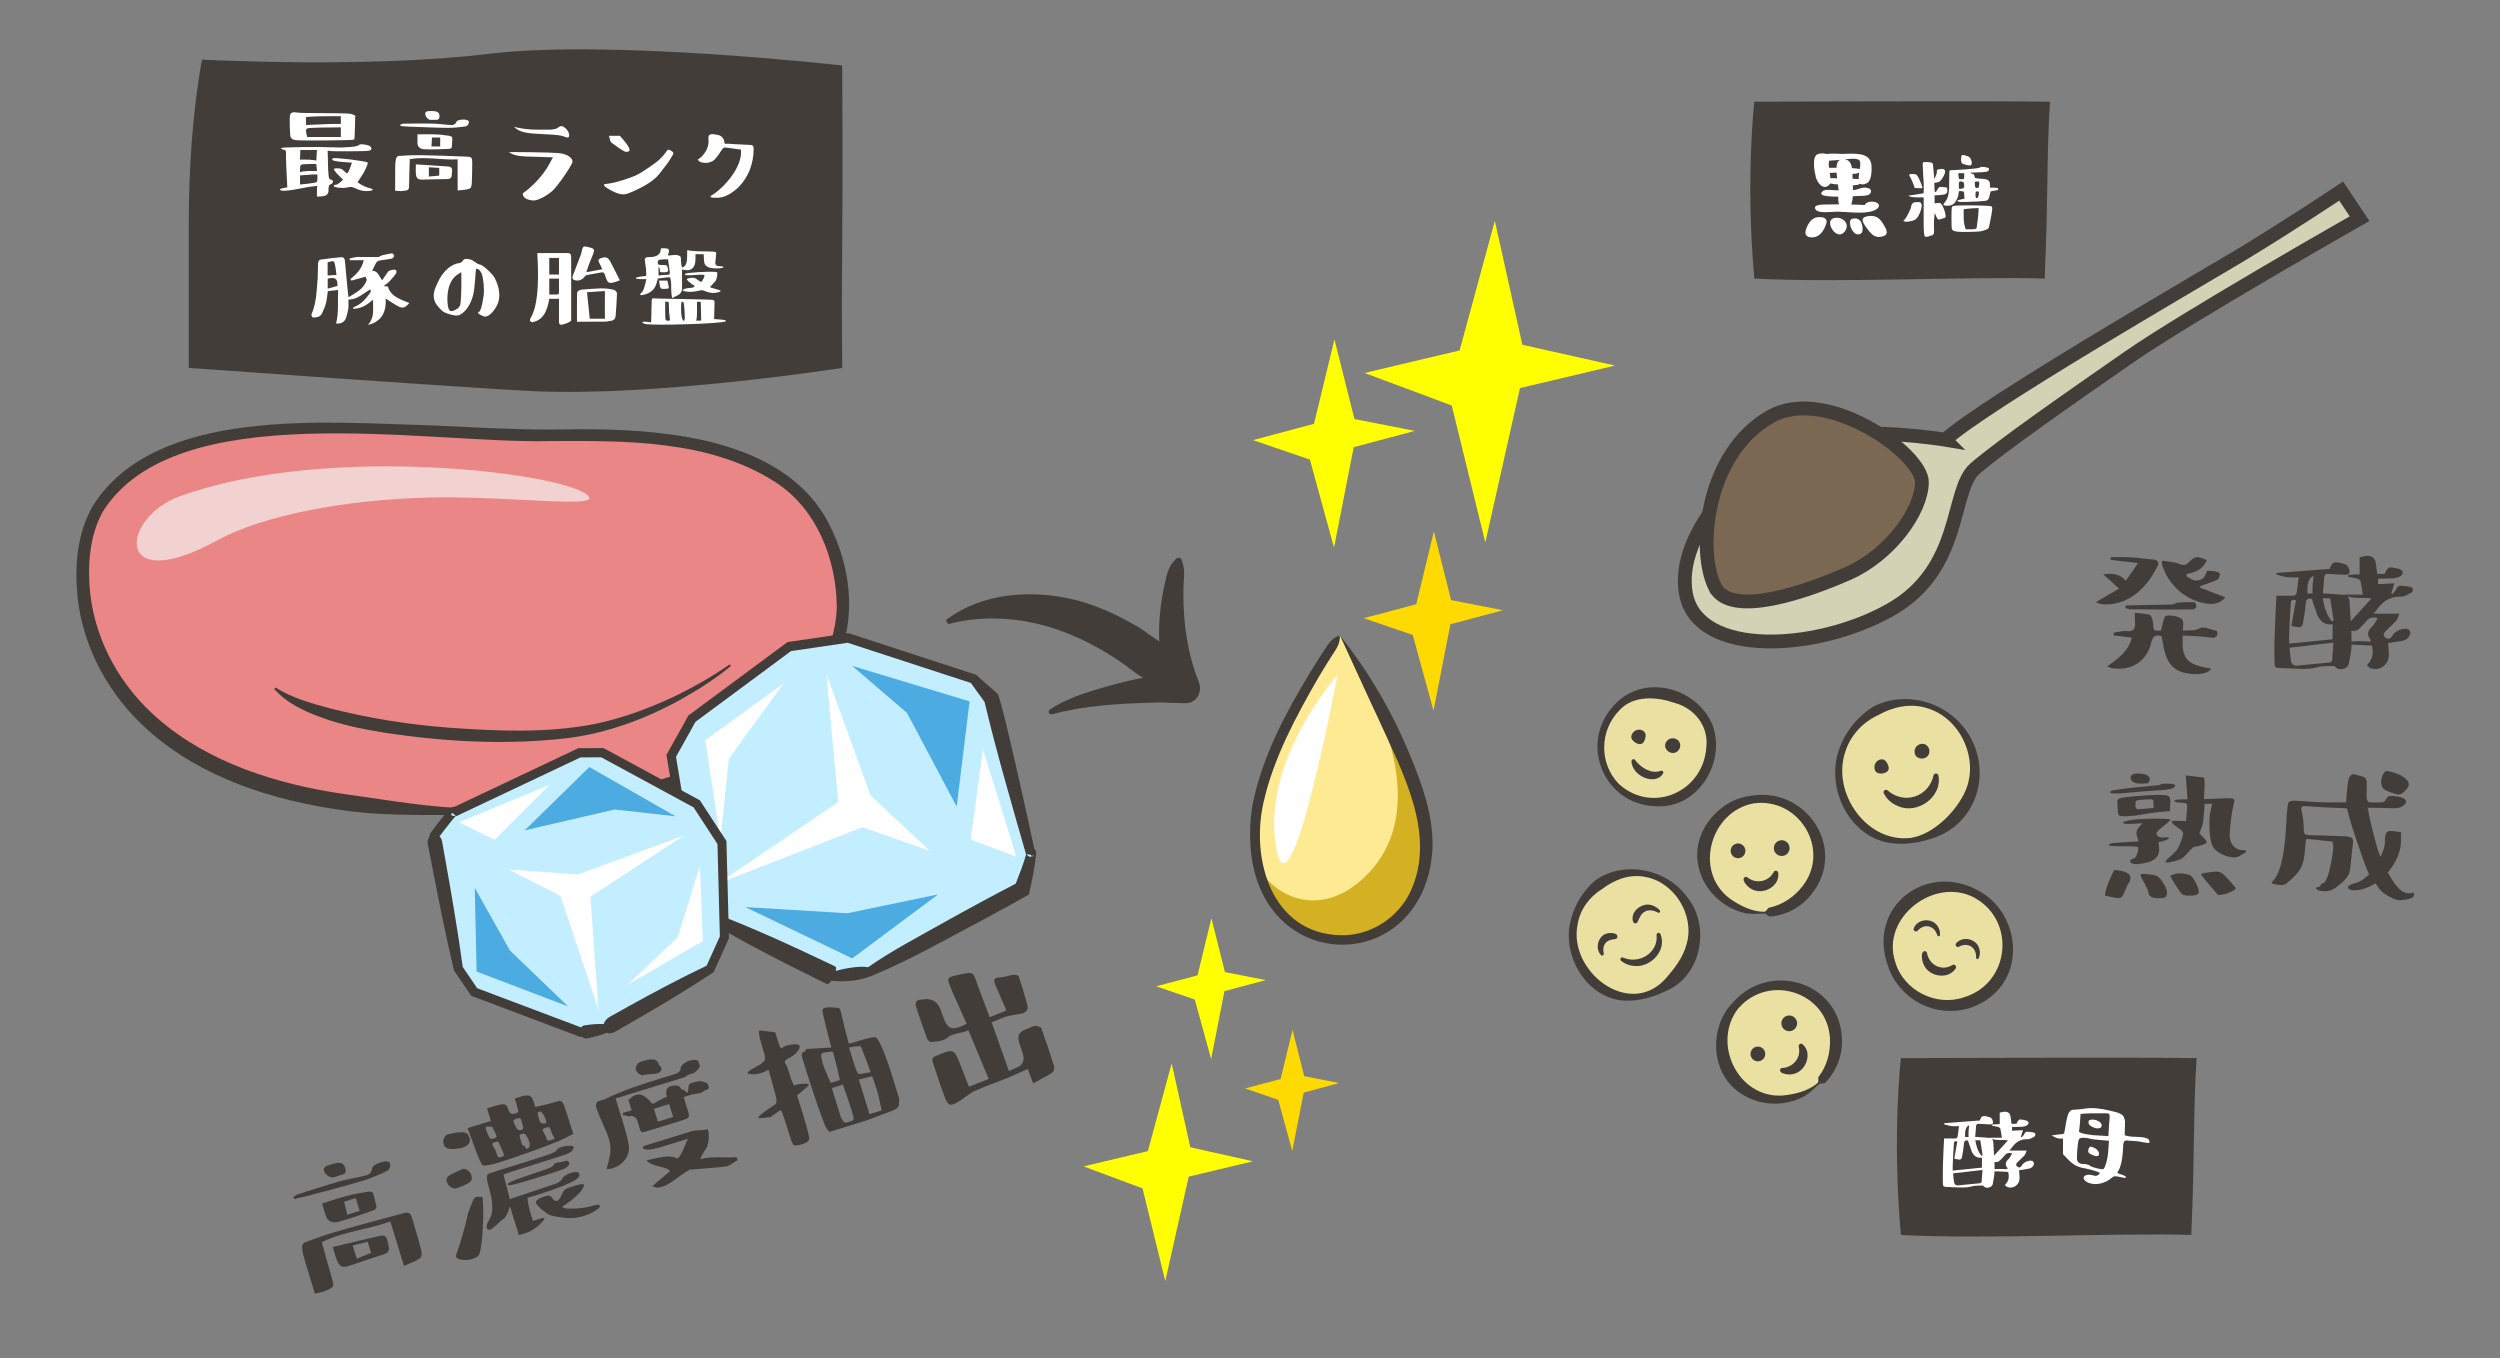 <?xml version="1.0" encoding="UTF-8"?><svg xmlns="http://www.w3.org/2000/svg" viewBox="0 0 543 295"><rect x="0" y="0" width="543" height="295" fill="#808080" stroke="none"/><defs><style>.e{fill:#fff;}.f{fill:#c2eeff;}.g{fill:#d3d2b4;}.g,.h{stroke:#423d39;stroke-miterlimit:10;stroke-width:3px;}.i{fill:#ea8686;}.j{fill:#ffea94;}.h{fill:#7a6853;}.k{fill:#ffda00;}.l{fill:#f2d1d1;}.m{fill:none;}.n{fill:#423d39;}.o{fill:#d3b122;}.p{fill:#4cabe1;}.q{fill:#eae0a2;}.r{fill:#ff0;}</style></defs><g id="a"/><g id="b"><g id="c"><g id="d"><rect class="m" width="543" height="295"/><path class="g" d="M422.5,95.5c9-8,54-34,64-40s22-14,22-14l4,6s-37,21-50,30-28,19.5-33.5,24.25-2.5,21.75-18.5,30.75c-16,9-41.56,10.29-44.28-3.36s14.28-30.64,26.28-33.64,30,0,30,0Z"/><path class="h" d="M372.5,127.5c3.41,6.81,20,1,29-3s15.89-13.5,15.94-19.75-20.85-21.16-32.94-14.25c-14,8-16,29-12,37Z"/><g><g><g><path class="q" d="M400.09,163.13c-2.55,7.89,1.98,16.51,9.11,18.91,8.8,2.95,19.03-4.43,19.73-13.61,.49-6.46-3.76-13.4-10.66-15.34-7.58-2.12-15.74,2.53-18.18,10.05Z"/><path class="n" d="M400.78,163.35c-2.97,8.87,4.68,19.86,14.32,18.63,4.99-.81,9.97-5.89,11.87-10.39,2.86-6.87-1.23-15.66-8.42-17.78-3.6-1.14-7.43-.29-10.62,1.52-3.34,1.54-6.09,4.46-7.15,8.03h0Zm-1.38-.45c1.33-3.87,4-7.29,7.53-9.43,5.5-2.89,12.58-1.81,17.27,2.14,8.69,7.19,7.51,21.25-3.02,25.95-3.81,1.5-7.98,2.26-12,1.26-8.17-2.2-12.48-12.18-9.77-19.92h0Z"/></g><path class="n" d="M407.51,165.53c-.57,.68-.5,1.9,.17,2.29,.66,.39,2.18,.2,2.5-.62,.21-.55-.28-1.76-.89-2.13-.61-.36-1.4,0-1.78,.46Z"/><path class="n" d="M416.1,162.34c-.39,.61-.34,1.46,.14,1.96,.68,.72,2.08,.59,2.61-.3,.43-.72,.22-1.81-.6-2.26-.76-.41-1.71-.09-2.15,.6Z"/><path class="n" d="M409.98,171.67c3.6,3.17,8.93,1.43,9.98-3.24,.1-.58,.99-.55,1.07,.02,.87,4.61-4.53,8.5-8.75,6.65-1.37-.53-2.53-1.55-3.12-2.81-.12-.26-.01-.57,.25-.7,.2-.09,.42-.05,.57,.08h0Z"/></g><g><g><path class="q" d="M351.17,153.71c-2.63,2.86-5.65,8.69-1.38,15.39,3.22,5.04,10.57,6.53,15.73,3.62,6.21-3.51,8.08-12.78,3.98-17.56-4.35-5.07-13.48-6.71-18.32-1.45Z"/><path class="n" d="M351.76,154.25c-4.35,4.4-4.47,11.54-.18,15.99,7.3,6.69,18.44,1.73,19.04-8,.51-4.52-2.56-8.38-6.84-9.56-3.9-1.35-8.98-1.74-12.02,1.57h0Zm-1.18-1.08c6.29-6.95,17.74-4.04,21.33,4.15,3.13,8.24-3.15,18.48-12.36,17.79-11.3-.39-16.67-13.75-8.97-21.95h0Z"/></g><path class="n" d="M355.72,158.51c-.88,.15-1.62,1.12-1.36,1.85,.25,.72,1.53,1.57,2.3,1.15,.52-.28,.94-1.52,.7-2.2-.23-.67-1.06-.91-1.65-.8Z"/><path class="n" d="M362.83,160.42c-.69,.21-1.2,.89-1.17,1.59,.05,.99,1.2,1.8,2.18,1.47,.8-.27,1.34-1.24,1.01-2.11-.31-.81-1.24-1.18-2.02-.94Z"/><path class="n" d="M355.15,165.09c1.19,1.59,3.44,3.06,5.45,2.37,.35-.25,.84,.14,.64,.53-1.38,2.25-4.78,1.16-6.09-.59-.39-.42-1.36-2.4-.34-2.52,.15,0,.28,.1,.35,.22h0Z"/></g><g><g><path class="q" d="M380.77,173.64c-6.68,.98-11.56,7.29-10.66,13.94,.97,7.13,8.22,11.86,15.07,10.41,6.17-1.31,10.77-7.37,9.84-13.88-.97-6.76-7.53-11.46-14.25-10.47Z"/><path class="n" d="M380.9,174.49c-9.41,1.72-13.06,14.69-5.26,20.63,2.07,1.47,4.93,2.98,7.53,2.9,.44,.08,.74-.81,1.08-.87,2.94-.61,5.5-2.38,7.28-4.69,6.16-7.99-.75-19.32-10.64-17.97h0Zm-.25-1.69c11.78-1.77,20.52,11.5,12.96,21.23-2.15,2.87-5.55,4.77-9.08,5.05-.45,.09-.95-.79-1.34-.64-1.25-.02-2.54,.16-3.78-.03-5.15-.99-9.57-5.18-10.56-10.51-1.47-7.3,4.64-14.47,11.79-15.1h0Z"/></g><circle class="n" cx="377.5" cy="184.8" r="1.6"/><circle class="n" cx="386.99" cy="184.21" r="1.71"/><path class="n" d="M379.52,190.57c1.9,1.46,4.64,.99,5.74-1.19,.22-.43,.9-.3,.97,.17,.45,2.97-3.39,5-5.83,3.53-.7-.28-2.45-2.12-1.33-2.61,.17-.05,.33,0,.46,.1h0Z"/></g><g><g><path class="q" d="M341.83,200.7c-1.34,7.3,3.69,14.41,10.29,15.7,8.15,1.59,16.35-6.15,15.9-14.38-.32-5.78-4.9-11.44-11.25-12.35-6.97-1-13.66,4.08-14.94,11.03Z"/><path class="n" d="M342.65,200.85c-2.01,9.91,10.8,20.21,18.79,12.07,2.07-2.3,4.13-4.88,4.91-7.93,1.78-6.28-2.73-13.57-9.27-14.57-3.29-.58-6.5,.7-9.06,2.65-2.77,1.67-4.88,4.52-5.37,7.77h0Zm-1.64-.3c.76-3.63,2.71-7.04,5.6-9.42,6.24-4.32,15.46-2.39,19.83,3.71,4.92,5.99,3.32,16.23-3.61,19.94-3.32,1.7-6.93,2.86-10.68,2.51-7.66-.93-12.65-9.48-11.14-16.74h0Z"/></g><path class="n" d="M352.53,207.98c1.7,.76,3.64,.53,5.09-.42,1.46-.94,2.4-2.63,2.19-4.46-.04-.24,.14-.46,.38-.49,.19-.02,.37,.09,.45,.26,1.46,3.41-1.94,7.16-5.42,6.95-1.14-.02-2.28-.42-3.13-1.15-.17-.15-.19-.41-.04-.58,.12-.14,.33-.18,.49-.1h0Z"/><path class="n" d="M347.74,207.43c-1.37-1.33-.68-4.25,1.35-4.69,.69-.17,2.46-.18,2.18,.89-.1,.25-.34,.35-.58,.36-.75,.09-1.47,.24-1.96,.82-.5,.62-.6,1.47-.4,2.28,.12,.35-.36,.61-.59,.35h0Z"/><path class="n" d="M354.72,200.23c-.78-2.26,2.04-4.36,4.11-3.6,.68,.21,1.23,.59,1.67,1.1,.12,.13,.1,.33-.03,.45-.12,.1-.28,.1-.4,.02-.87-.48-1.96-.69-2.81-.2-.88,.49-1.11,1.3-1.56,2.2-.15,.45-.82,.47-.98,.02h0Z"/></g><g><g><path class="q" d="M429.22,194.18c-6.18-3.33-14.17-1.1-17.55,5.01-3.62,6.55-.52,15,6.11,18.04,5.96,2.74,13.56,.54,16.83-5.46,3.39-6.23,.84-14.23-5.39-17.58Z"/><path class="n" d="M428.8,194.96c-8.66-4.6-20.29,4.35-17.17,13.93,1.75,6.22,8.89,9.81,14.91,7.73,10.03-2.99,11.43-16.66,2.26-21.66h0Zm.84-1.56c8.54,4.51,10.53,17.09,2.59,23.23-7.91,6.12-19.38,2.24-22.29-7.2-4.22-12.53,8.38-22.23,19.7-16.03h0Z"/></g><path class="n" d="M418.55,207.02c.46,2.59,3.2,3.99,5.48,2.6,.45-.34,1.06,.26,.75,.72-1.61,2.51-5.75,1.84-6.92-.76-.39-.63-.87-3.15,.33-2.98,.2,.06,.34,.23,.36,.42h0Z"/><path class="n" d="M415.67,201.61c.84-2.1,4.04-2.34,5.2-.41,.38,.57,.56,1.25,.49,1.89-.02,.16-.16,.28-.33,.27-.13-.01-.23-.11-.26-.23-.26-.93-.95-1.74-1.88-1.92-.89-.17-1.76,.23-2.37,.92-.34,.45-1.08,0-.85-.51h0Z"/><path class="n" d="M424.9,204.85c1.49-1.7,4.58-.87,5.04,1.34,.17,.66,.11,1.37-.17,1.95-.07,.15-.25,.21-.4,.14-.12-.06-.18-.18-.17-.3,.07-.97-.32-1.96-1.14-2.44-.79-.47-1.76-.37-2.57,.09-.47,.27-.98-.39-.6-.77h0Z"/></g><g><g><path class="q" d="M377.01,218.33c-4.42,5.1-4,13.07,1.03,17.52,5.39,4.76,13.97,3.62,18.21-1.95,3.82-5.02,3.35-12.61-1.61-16.94-5.14-4.49-13.18-3.76-17.63,1.37Z"/><path class="n" d="M377.66,218.89c-6,7.45-.3,19.66,9.49,19.06,2.54-.24,5.66-.95,7.6-2.72,.39-.23,.03-1.1,.26-1.36,1.83-2.38,2.61-5.39,2.46-8.31-.55-10.08-13.18-14.14-19.79-6.66h0Zm-1.29-1.12c7.76-9.03,23.06-4.69,23.68,7.62,.25,3.58-1.09,7.23-3.58,9.75-.28,.36-1.24,.02-1.44,.39-.96,.8-1.82,1.78-2.89,2.44-4.55,2.61-10.63,2.33-14.85-1.07-5.88-4.56-5.94-13.99-.93-19.14h0Z"/></g><circle class="n" cx="381.81" cy="228.92" r="1.6"/><circle class="n" cx="388.62" cy="222.27" r="1.71"/><path class="n" d="M387.11,231.97c2.4-.13,4.16-2.28,3.57-4.65-.11-.47,.49-.82,.84-.51,2.28,1.96,.69,6-2.11,6.48-.73,.24-3.22,0-2.72-1.11,.1-.14,.25-.22,.41-.22h0Z"/></g></g><g><g><path class="i" d="M21.18,110.63c-7.64,12.76-6.25,56.38,56.2,64,76.31,9.31,107.96-22.32,105.63-45.59s-18.15-35.38-60.37-34.51c-32.71,.67-86-9.73-101.46,16.11Z"/><path class="n" d="M22.26,111.27c-2.92,5.29-3.31,12.03-2.62,18.04,1.28,10.38,6.75,19.95,14.64,26.76,11.13,9.68,26,14.28,40.42,16.39,7.37,1,14.87,2.32,22.29,2.87,5.23,.34,10.84,.12,16.05-.49,22.54-2.11,48.06-7.21,62.56-26.17,3.63-5.02,6.11-10.94,6.15-17.16-.19-10.25-4.38-20.94-13.22-26.72-14.43-9.33-32.71-9.07-49.35-8.99-26.4,.64-81.24-10-96.94,15.48h0Zm-2.16-1.29c13.61-21.83,50.92-18.18,73.34-17.6,8.61,.39,17.21,.91,25.77,.92,8.56-.16,17.33-.16,25.97,1,12.88,1.65,27.1,6.15,34.08,18.02,4.39,7.71,6.42,17.18,4.37,25.92-4.79,17.67-21.99,28.16-38.32,33.6-12.43,4-25.58,5.82-38.63,5.27-10.77-.31-21.8,.43-32.48-1.16-15.14-2.16-30.53-7.02-42.11-17.41-8.32-7.38-14.05-17.77-15.25-28.89-.62-6.7-.17-13.58,3.25-19.66h0Z"/></g><g><path class="i" d="M59.7,149.5c10.24,9.31,50.78,12.51,68.2,9.05,17.42-3.46,30.71-14.05,30.71-14.05"/><path class="n" d="M59.85,149.33c3.55,2.27,7.82,3.44,11.86,4.53,8.29,2.12,16.82,3.49,25.37,4.16,10.65,.76,21.55,1.29,32.08-.77,6.31-1.3,12.35-3.59,18.17-6.39,3.85-1.92,7.62-4.07,11.14-6.56l.29,.36c-3.38,2.77-7.06,5.13-10.87,7.26-7.65,4.23-16.08,7.37-24.8,8.42-13.06,1.51-26.26,.8-39.24-1.14-4.32-.69-8.65-1.52-12.84-2.94-4.15-1.42-8.47-3.25-11.45-6.6l.31-.34h0Z"/></g><path class="l" d="M38.96,107.83c-12.79,4.68-14.36,21.85,8.17,9.56,10.24-5.58,28.14-8.85,45.6-9.31,17.58-.46,37.17,2.41,35.16-.25-3.73-4.92-56.56-11.85-88.93,0Z"/></g><g><path class="n" d="M461.73,126.15c.88-1.27,1.66-2.44,2.65-3.85-2.23-.25-4.1-.46-5.94-.71,0-.18,.04-.35,.04-.57,1.48,0,2.93-.07,4.42,.04,1.56,.07,3.11,.35,4.7,.46,1.1,.07,1.41,.67,.99,1.49-.6,1.2-1.31,2.4-2.12,3.43-2.48,3.08-5.59,4.99-9.65,4.84-.53-.04-1.06-.32-1.63-.46,1.8-1.06,3.39-1.98,5.06-2.97l-3.43-3.11c2.05-.25,3.61-.11,4.91,1.41Zm12.37,11.88c-.32,5.09,.81,6.36,6.15,7.18-.5,1.03-2.51,1.52-5.27,1.03-4.53-.78-4.84-4.56-5.48-8.06-1.31-.39-1.91,0-2.26,1.41-.95,4.07-4.31,6.19-8.45,5.55-.32-.04-.57-.21-1.1-.39,2.4-1.73,4.67-3.36,5.34-6.26-1.34-.18-2.65-.32-3.92-.46,0-.21,0-.39-.04-.6,.99-.14,1.98-.46,2.93-.35,1.45,.11,1.8-.53,1.73-1.8-.07-.64-.04-1.31-.04-2.19,1.27,.18,2.33,.14,3.25,.49,.42,.18,.64,1.13,.71,1.77,.11,1.7,.07,1.73,1.73,1.59,.28-1.03,.39-2.12,.85-3.04,.18-.28,1.2-.25,1.8-.14,.71,.14,1.66,.35,1.98,.85,.35,.53,.11,1.49,.11,2.4,1.2-.25,2.33,.21,3.68-.57,.81-.5,2.4,.32,3.64,.6,.14,.04,.25,.71,.11,.96-.11,.28-.53,.53-.81,.53-.92-.04-1.8-.21-2.69-.28-1.27-.11-2.58-.14-3.96-.21Zm-12.41-6.54c3.36-.04,6.72-.11,10.08-.18,.39,0,.81-.39,1.24-.42,1.2-.11,2.4-.14,3.61-.11,.18,.04,.5,.71,.42,1.03-.04,.25-.57,.57-.88,.57-4.49,.04-8.94,0-13.43-.04-.35,0-.71-.18-1.1-.28,.04-.18,.04-.39,.07-.57Zm13.15-6.36c.67,.35,1.34,.95,2.05,.95,1.27,.07,2.16-.71,2.44-2.09,.64,.04,1.2,0,1.77,.11,.39,.07,1.06,.35,1.06,.53,0,.42-.21,1.1-.53,1.27-1.06,.53-2.23,.85-3.36,1.27-.14,.04-.32,.07-.53,.42,1.8,.71,3.61,1.41,5.62,2.16-.92,1.1-2.12,1.45-3.25,1.42-4.88-.25-9.3-4-10.57-8.8,0-.07,.04-.18,.11-.6,1.27,.21,2.62,.25,3.78,.74,.95,.42,1.41,.14,1.98-.39,1.48-1.38,1.73-1.42,3.89-.46-.74,1.98-2.44,2.62-4.28,3-.07,.14-.11,.32-.18,.46Z"/><path class="n" d="M523.79,128.69c-.74,.39-1.56,.96-2.33,.92-2.37-.11-3.96,1.03-5.23,2.83-.21,.32-.46,.57-.74,.85h5.66c-.28,.64-.39,1.2-.71,1.56-.74,.81-1.59,1.52-2.37,2.33-.21,.21-.42,.71-.32,.88,.18,.32,.6,.64,.96,.71,.25,.04,.71-.32,.85-.6,.49-1.1,2.51-1.98,3.57-1.45,.21,.11,.42,.6,.39,.85-.21,.99-.92,1.49-1.87,1.63-.99,.18-1.98,.32-2.97,.5,.07,.95,.21,1.8,.18,2.62-.04,1.98-1.84,3.39-3.75,2.9-.39-.07-.71-.46-1.03-.71,1.27-1.41,1.49-2.4,1.1-4.28-1.45-.11-2.93-.14-4.42-.21-.04,1.38-.35,2.83-.6,4.17-.21,1.06-2.02,1.56-2.76,.81-.18-.11-.32-.35-.46-.35-1.2,.07-2.47-.07-3.61,.28-2.05,.57-4,.32-6.04,.25-.64-.04-1.24-.04-1.87-.07-1.24,0-1.38-.14-1.41-1.49,0-1.84-.04-3.68,.04-5.52,.11-2.86,.21-5.76,.39-8.7,1.27,0,2.33-.04,3.46,0,.57,.04,.88-.21,.96-.85,.11-.99,.25-2.02,.42-3.15-.88,0-1.66,.07-2.51-.04-.78-.07-1.56-.39-2.33-.57l.04-.35c3.85-.28,7.67-.6,11.53-.88,.46-1.34,.92-1.59,2.12-1.34,.53,.14,1.13,.21,1.52,.5,.35,.32,.64,.92,.67,1.41,.04,.71-.53,.71-1.03,.71-1.24-.07-2.4-.14-3.61-.18-.57-.07-.85,.21-.88,.85-.04,1.13-.18,2.23-.28,3.36,1.49,.11,2.79,.18,4.03,.28,.32,.04,.57,.07,.78,.14l-.25-.14h4.1c-.18-1.1-.25-2.05-.5-2.97-.04-.25-.5-.42-.78-.53-.64-.18-1.24-.25-1.87-.35,0-.14,0-.28,.04-.42,.81-.07,1.63-.11,2.44-.14v-3.71c.39-.07,.78-.18,1.17-.25,1.56-.18,2.26,.39,2.4,1.94,.07,.6,.14,1.24,.25,1.94h1.63c.11-.21,.21-.57,.42-.85,.18-.25,.46-.57,.71-.57,.71,.04,1.41,.18,2.05,.35,.32,.11,.71,.42,.74,.71,.04,.28-.25,.71-.53,.85-.46,.28-1.03,.42-1.56,.46-1.03,.07-2.09,.04-3.11,.07-.04,0-.07,.04-.18,.07v1.13c1.1-.04,2.19-.11,3.54-.18-.28,.88-.46,1.52-.64,2.12l.21,.21c.28-.35,.71-.64,.85-1.02,.21-.67,.67-.85,1.27-.78,.57,.04,1.1,.11,1.66,.21,.25,.07,.64,.21,.67,.39,.07,.28-.04,.78-.25,.85Zm-17.15,10.15v-3.25c-1.87,.25-2.93-.78-3.5-2.55-.35-.99-.64-1.94-1.03-3-.92-.14-1.24,.14-1.31,1.17-.14,1.45-.35,2.93-.64,4.35-.04,.28-.42,.67-.67,.67-.64,0-1.24-.21-1.8-.28l.99-5.55c-1.06-.35-1.13,.28-1.13,.92-.18,2.26-.25,4.56-.35,6.82v1.66c3.25-.32,6.33-.64,9.44-.95Zm.18,.74c-3.29,.39-6.33,.74-9.51,1.1,.07,.88,.11,1.7,.25,2.51,.07,.95,.5,1.52,1.56,1.38,2.3-.25,4.6-.46,6.89-.67,.25-.04,.53-.32,.53-.5,.11-1.17,.18-2.33,.28-3.82Zm-5.62-10.68h1.1c0-.64-.04-1.24,0-1.84,.04-.6,.14-1.2,.21-1.91-.99,.11-1.49,1.77-1.31,3.75Zm5.66,5.94c-.25-1.66-.46-3.25-.74-4.88h-1.63c.35,1.91,.81,3.61,1.98,4.98l.39-.11Zm2.97-5.34c.39,.28,.5,.78,.53,1.66l.21,3.78c1.45-1.59,2.9-3.18,4.53-4.95-1.94-.28-3.68,.11-5.27-.5Zm4.07,5.48c-.35,.53-.88,.88-1.27,1.38-.57,.67-1.24,.74-1.94,.67,.04,.74,.07,1.52,.07,2.3,.53-.04,1.06-.07,1.59-.07,.85,0,1.66,.07,2.47,.11,.07-.25,.11-.35,.07-.39-.85-1.1-.67-2.01,.39-2.93,.5-.46,.74-1.17,1.13-1.8-1.1-.32-1.87-.11-2.51,.74Z"/></g><g><path class="n" d="M462.5,191.59c-.18,.14-.42,.67-.85,1.66-.81,1.98-.92,2.05-3,1.59l-1.45-.32,.14-.99c.18-.6,.46-1.56,1.02-2.76l.85-1.84,1.03,.14c1.7,.25,2.51,.81,2.51,1.59-.04,.46-.11,.74-.25,.92Zm6.82-11.7c-.25,.25-.53,.46-.71,.71-.21,.25-.28,.39-.25,.42,.04,.04,.11,.18,.14,.39,.18,.28,.35,.35,.71,.46,.18,.04,.53,.04,1.06,0,1.06-.11,1.2,.35-.28,.74l-1.17,.32,.11,1.06c.46,2.9-2.51,3.43-4.14,3.64-.81,.11-1.38,.07-1.7-.07-.64-.28-.5-.95,.25-1.06,.78-.11,1.34-2.23,.99-2.51-.18-.14-1.31-.21-3.43-.18s-3.08-.11-2.83-.39c.04-.04,.14-.11,.39-.21,.28-.11,1.34-.18,3.22-.28l2.83-.18-.32-1.03q-.42-1.03,.32-1.98l.81-.92-2.09,.11c-1.41,.07-2.09,0-2.05-.18,0-.18,.14-.32,.39-.35,.25-.04,.46-.11,.6-.14,.32-.11,.92-.14,1.52-.25,.6-.11,3.82-.25,6.05-.18,1.1,.04,1.66,.11,1.66,.18,0,.28-1.52,1.45-2.09,1.87Zm3.08-9.4c.11,.18,0,.39-.32,.64-.25,.21-1.31,.42-3.25,.53-1.91,.11-4.1,.28-6.65,.53-2.54,.25-3.82,.21-3.85-.11,0-.04,.04-.14,.14-.25,.14-.11,1.06-.28,2.9-.53,1.8-.21,3.54-.39,5.2-.53,1.66-.14,2.54-.25,2.65-.35,.18-.32,2.97-.25,3.18,.07Zm-12.48,3.32c.04-.18,.25-.32,.67-.46,.81-.28,5.16-.6,7.92-.71,1.38,0,2.19,.07,2.4,.21,.46,.28,.53,.71,.46,1.84l-.07,1.49-2.23,.18c-1.56,.18-2.9,.35-3.96,.57-1.03,.21-2.09,.32-3.15,.35-2.12,.07-1.87-.07-2.01-1.87-.07-.88-.07-1.41-.04-1.59Zm5.06-3.61c-.81,0-1.38-.14-1.7-.39-.64-.5-.67-1.13-.18-1.52,.49-.46,2.58-.35,3.39,.18,.78,.53,.35,1.48,0,1.63-.18,.07-.67,.11-1.52,.11Zm2.76,4.21c0-.88-.25-.85-1.66-.78-.71,.04-1.2,.11-1.52,.14-.6,.11-.74,.11-.74,1.06,0,.46,.07,.74,.28,.85,.18,.11,.81,.07,1.94-.04l1.7-.14v-1.1Zm2.93,19.34c0,.95-.21,1.1-.71,1.27-.25,.04-.67,.07-1.27,.07-1.2,0-2.02-.46-2.02-1.17-.04-.35-.32-1.06-.92-2.12-1.24-2.16-1.1-2.09,.81-1.91,1.94,.18,2.3,.28,3.32,1.94,.49,.78,.78,1.45,.78,1.91Zm16.69-8.38l-.92,.53c-.78,.53-2.19,.42-3.75-.32-1.52-.71-2.12-1.45-2.47-2.86-.35-1.41-.5-5.2-.04-6.86l.32-1.27h-1.66l-.14,2.12c-.11,1.45-.28,2.55-.57,3.22l-.42,1.06,.81,.85c.53,.53,.78,.92,.78,1.17,0,.28-2.12,.96-2.51,.85-.21-.04-.64,.32-1.31,1.06-1.31,1.49-1.7,1.7-2.79,2.02-3.04,.88-2.79,.35-1.06-1.13,.88-.74,1.45-1.45,1.73-2.19,.32-.74,.46-1.17,.49-1.34,.18-.32,.35-1.13,.35-1.24s-.42-.74-.57-.85c-.28-.11-2.01-1.41-1.98-1.73,0-.18,.53-.21,1.56-.18l1.59,.07,.14-1.73c.14-1.13,.18-1.8,.04-1.98-.11-.18-.46-.28-1.03-.28-.6,0-1.03-.04-1.34-.14-.5-.18-.46-.32,.04-.49,.32-.07,.67-.11,1.17-.11h1.31l-.39-5.2,3.89,.46c.18,.07,.28,.88,.18,2.4l-.11,2.3,3.18-.14c4.21-.18,3.54-.18,3.08,2.19-.5,2.37-.74,5.51-.64,6.36,.07,.42,.18,.78,.32,1.1,.57,1.03,1.41,1.56,2.51,1.56,.92,0,.99,.25,.21,.74Zm-15.24,4.53c.96-.39,3.11-.21,3.82,.39,.6,.6,1.49,2.19,1.59,3,.11,.81,0,.99-.88,1.17-.85,.18-2.33,.11-2.76-.28-.39-.39-2.44-3.57-2.48-3.82,0-.11,.21-.28,.71-.46Zm9.4-.6c.35,.04,.71,.14,1.03,.32,.64,.39,3.08,3.08,3.04,3.36-.04,.28-1.59,1.13-2.62,1.27l-1.17,.18-1.94-2.26c-1.27-1.45-1.84-2.26-1.8-2.37,.32-.14,2.76-.53,3.46-.5Z"/><path class="n" d="M516.11,174.3c.85,0,1.38-.04,1.59-.14,.21-.07,.42-.28,.57-.6,.35-.67,.57-.74,1.84-.64,1.77,.21,2.62,.67,2.47,1.31-.11,.53-.95,1.03-1.45,1.2-.28,.07-.71,.11-1.24,.11l-5.62-.11,.21,1.1c.32,2.05,1.59,6.79,2.05,8.27l.53,1.34,.46-1.17c.35-.78,.5-1.59,.5-2.47,0-1.77,.42-2.23,2.09-1.94l1.38,.18v1.8c0,1.95-.64,3.85-1.91,5.69l-.95,1.31,.95,1.56c1.34,2.16,2.65,3.11,3.82,2.9,.78-.18,.96-.14,.96,.35,0,.25-.18,.46-.53,.67-.64,.32-2.48,.64-3.18,.46s-3.15-1.27-4-2.62l-.67-.99-1.41,.71c-1.17,.6-2.83,.92-3.82,.74-.99-.18-1.27-.95,.6-1.45,.92-.25,1.7-.64,2.3-1.13l.92-.81-.46-1.1c-.96-2.26-3.32-9.37-3.82-11.21l-.53-2.05-4.81-.21c-6.47-.32-5.13-1.03-4.67,2.83,.42,3.85-1.13,3.04,5.37,3.32,6.58,.28,5.52-.32,5.13,4.17-.21,2.3-.35,3.64-.57,4.1-.39,.88-1.2,1.7-2.23,2.51-.96,.78-1.56,1.24-2.86,1.27-.67,.04-1.2-.04-1.59-.21-.78-.32-.5-.67-.04-.67,.25,0,.42-.11,.53-.39,.14-.32,.25-.42,.42-.42s.35-.14,.57-.39c.18-.25,.39-.64,.6-1.27,.46-1.2,1.27-5.3,1.17-6.47l-.14-.95-5.06-.53c-.42-.07-.67-.04-.71,.18-.04,.14-.11,.95-.25,2.3-.21,2.79-.78,4.24-2.58,5.9-1.77,1.66-1.84,1.73-3.39,1.52-.78-.11-1.2-.25-1.24-.35-.04-.14,.14-.35,.42-.64,1.52-1.63,2.44-5.8,2.76-12.55,.14-2.65,.32-4.1,.46-4.31,.18-.21,.46-.32,.92-.39,.42-.04,1.52,.07,3.39,.18,1.87,.14,3.61,.21,5.3,.18h2.9l.21-2.44c.14-1.66,.28-2.65,.53-3.04,.5-.71,.57-.81,2.09-.35,1.52,.35,1.77,.53,1.66,2.72-.04,1.13-.04,1.87,.04,2.33,.07,.42,.25,.67,.46,.74,.21,.04,.74,.07,1.56,.07Zm2.16-6.82c.46-.07,2.97,.53,4.07,1.52,1.13,.99,1.17,1.66,.04,2.76-.53,.57-.99,.81-1.31,.81-.64,0-2.83-.71-3.36-1.24-.28-.25-.46-.67-.53-1.31-.04-1.17,.67-2.51,1.1-2.55Z"/></g><g><g><path class="j" d="M291.02,138s-17.61,24.66-18.4,41.1c-.78,16.44,8.22,25.05,18.79,25.05,12.92,0,21.57-12.66,17.3-28.65-4.28-16.07-17.69-37.49-17.69-37.49Z"/><path class="o" d="M295.66,147.27s17.08,26.9,1.16,42.82c-9.59,9.59-19.79,5.07-23.65-1.92,3.2,17.89,23.4,20.85,32.59,9.59,9.2-11.27-.52-33.23-10.11-50.49Z"/><path class="n" d="M291.02,138c.11,2.12-1.09,3.3-1.95,4.75-.9,1.41-1.77,2.84-2.63,4.27-4.95,8.59-9.8,17.53-12,27.25-2.85,12.51,1.84,28.59,16.85,28.87,6.44,.1,12.46-3.83,15.13-9.64,5.64-12.32-1.85-25.86-6.95-37.19-2.86-6.07-5.61-12.22-8.44-18.31h0Zm0,0c6.33,7.97,11.5,16.82,15.33,26.27,2.62,6.34,5.02,13.04,4.79,20.05-1.61,28.44-39.44,28.09-39.62-2.75-.04-2.43,.18-5.41,.74-7.75,2.17-10.02,7.11-19.19,12.37-27.89,.89-1.44,1.79-2.87,2.72-4.29,.98-1.37,1.63-3,3.68-3.63h0Z"/></g><path class="e" d="M290.5,146.63s-16.05,17.89-13.49,36.43c2.82,20.41,13.49-36.43,13.49-36.43Z"/></g><g><path class="n" d="M63.72,259.99c.32-.17,.56-.47,.9-.57,2.9-.93,5.82-1.87,8.81-2.75,1.87-.54,3.89-.83,5.91-1.34,.8-.17,1.35-.53,1.46-1.52,.09-.92,2.95-1.95,3.67-1.43,.52,.36,.33,1.67-.46,1.99-1.62,.76-3.38,1.52-5.17,2.08-4,1.2-8.05,2.22-12.04,3.3-.99,.27-1.93,.45-2.9,.67-.04-.13-.09-.3-.17-.43Zm21.03,5.32c-4.82,1.78-10.08,2.11-14.85,4.5,.71,2.55,1.39,5.12,2.13,7.63,.6,2.07,.64,2.06-1.35,2.93-.65,.28-1.43,.4-2.28,.63-.78-2.53-1.54-5-2.25-7.41-.27-.88-.46-1.74-.54-2.61,0-.37,.22-.96,.52-1.08,2.18-.86,4.34-1.63,6.62-2.3,4.72-1.38,9.58-2.66,14.33-3.94,1.88-.51,2.03-.37,2.58,1.42,.59,2.04,1.22,4.06,1.73,6.09,.42,1.83,.26,2.03-1.52,2.87-.68,.32-1.41,.58-2.12,.91l-2.98-9.66Zm-14.82-3.9c1.99-.62,3.82-1.29,5.75-1.74,1.43-.4,2.89-.59,4.36-.86,.36-.04,.92,.12,1,.36,.29,.95,.54,1.98,.74,2.99,.03,.21-.33,.62-.56,.69-2.6,.91-5.23,1.87-7.86,2.57-1,.24-2.22-.02-2.62-1.41l-.8-2.6Zm3.55-6.01c-.58,.14-1.19,.48-1.65,.29-.58-.19-1.17-.67-1.42-1.23-.32-.68,.16-1.16,.91-1.35l1.28-.4c1.41-.36,2.16-.07,2.44,1.21,.3,1.35-.98,1.15-1.58,1.49Zm-1.19,15.46c3.55-.84,6.92-1.69,10.34-2.45,1.54-.29,1.46,1.03,1.69,1.88,.27,.88,.38,1.7-.86,2.12-2.53,.78-5.06,1.71-7.65,2.54-1.55,.48-2.05,.19-2.67-1.32-.3-.72-.47-1.52-.85-2.77Zm5.83-7.86c-.3-.98-.57-1.86-.85-2.77l-2.53,.78c.22,.97,.45,1.82,.69,2.82l2.7-.83Zm2.48,9.11l-.74-2.4c-1.1,.27-2.16,.56-3.26,.82,.32,1.05,.58,1.89,.89,2.87l3.12-1.29Z"/><path class="n" d="M96.37,248.52c-.31-1.01,.21-1.73,.67-2.02,.48-.26,2.95-.76,3.95-.51,.5,.18,.82,.49,.97,1.11,.38,1.22-.4,2.05-2.35,2.35-2.02,.29-2.94,.06-3.24-.92Zm6.02,6.8c.33,1.08-.13,1.48-1.76,2.21-.85,.37-1.42,.55-1.7,.6-.54,.06-1.36-.32-1.75-1.12-.38-.77-.41-1.46,1.42-2.25,.87-.42,1.49-.68,1.79-.81,.33-.14,.67-.1,1.09,.18,.45,.27,.77,.69,.92,1.2Zm-.98,9.29c.11-.74,.35-1.51,.72-2.33,.3-.83,.54-1.39,.67-1.65,.23-.44,.58-.77,1.01-.68,.55-.02,.89,.02,.94,.04,.08,.01,.14,.7,.2,1.97,.1,2.6-.18,10.08-1.1,10.84-.95,.77-2.57,1.02-3.67,.8-1.15-.24-1.33-.59-.93-1.56,.41-.94,1.89-5.99,2.15-7.43Zm10.36-26.02l1.25-.38c1.79-.55,2.43-.38,2.86,1l.38,1.22,2.73-.62c3.56-.95,2.96-1.54,4.43,3.07l1.12,3.39-1.95,1.01c-2.36,1.21-13.91,5.29-15.86,5.67-1.92,.37-1.89,.36-2.44-.73-.29-.58-.81-1.9-1.55-3.96l-1.18-3.23,5.07-1.56-.84-2.74,1.45-.45c1.08-.33,1.81-.48,2.24-.43,.39,.06,.66,.35,.83,.89,.34,1.12,.75,1.36,1.6,1.1,.44-.13,.66-.28,.65-.42,.04-.12-.07-.57-.3-1.35l-.46-1.49Zm-6.2,6.76c.11,.37,.67,1.68,.85,1.92,.23,.26,1.41-.1,1.45-.34,.07-.24-.92-2.16-.97-2.18-.05-.06-1.06-.08-1.23-.03-.07,.02-.12,.08-.15,.23-.01,.08,0,.22,.05,.39Zm18.77,4.5c-.21,.29-.73,.63-1.5,.91-.8,.28-3.22,1.07-7.31,2.33-4.09,1.26-6.09,1.95-6.15,2.01-.02,.04,.19,.98,.7,2.74l.66,2.61,10.19-3.44c.62-.27,1-.6,1.16-1.03,.55-.98,3.14-1.82,3.62-1.23,.37,.48,.09,1.01-.84,1.59-1.18,.73-3.62,1.71-7.38,2.94l-2.94,.91,.15,1.1c.11,.71,.31,1.49,.59,2.41l.46,1.49,1.21-.38c.83-.29,1.26-.35,1.31-.18,.09,.3-1.89,2.51-3.98,3.15l-1.59,.49-1.93-6.25-.48,1.33c-.4,.86-.7,1.33-.9,1.39-.2,.06-.67,.47-1.41,1.18-.74,.71-1.25,1.09-1.64,1.17-.38,.08-.56-.12-.64-.51-.08-.38,.12-.93,.52-1.57,.86-1.3,.93-3.36,.24-6.07-.37-1.33-.58-2.23-.65-2.58-.1-.82-.16-1.13,.44-1.47,.29-.13,2.41-.82,6.26-2,3.85-1.19,6.24-1.96,7.03-2.28,.83-.29,1.3-.58,1.41-.84,.24-.78,3.46-1.25,3.65-.64,.04,.14-.07,.39-.26,.71Zm-16.72-1.8c-.85,.26-.86,.23-.32,1.24,.29,.47,.46,.89,.55,1.2,.1,.34,.17,.54,.23,.63,.1,.19,.27,.29,.41,.24,.11,0,.28-.05,.55-.13,.27-.08,.43-.17,.42-.32,0-.14-.14-.58-.48-1.33-.38-.77-.57-1.23-.61-1.37-.07-.24-.32-.31-.76-.17Zm16.02,4.79c-.05,.2-.23,.44-.59,.74s-2.43,1.01-6.25,2.19c-3.82,1.18-5.87,1.73-6.22,1.66-.52-.13-.41-.36,.3-.72,.75-.34,2.17-.89,4.29-1.58,2.08-.68,3.45-1.17,4.08-1.41,.62-.27,.99-.53,1.02-.76,.11-.25,.46-.44,1.06-.51,.65-.05,1.1-.15,1.39-.28,.64-.2,.98,.18,.91,.68Zm-10.23-8.94c-.35-1.15-.4-1.17-1.24-.91-.85,.26-.76,.53-.23,1.55s.7,.97,1.24,.91c.27-.08,.42-.2,.43-.39,.06-.17-.02-.55-.21-1.16Zm-.04,2.38c-.34,.1-.53,.2-.52,.35,0,.11,.09,.53,.31,1.24,.22,.71,.4,1.06,.57,1.01,.2-.06,.32,.09,.42,.39,.2,.64,1.03-.02,.92-.87-.16-.88-.83-1.96-1.06-2.12-.11-.11-.32-.09-.63,0Zm15.67,16.85c-1.79,1.03-4.09,1.74-6.84,1.33-2.78-.37-3.01-.52-4.59-1.8-.77-.69-1.17-1.16-1.25-1.54,0-.71,2.39-1.48,2.88-1.45,.22,0,.48,.22,.8,.68,.31,.42,.62,.58,.93,.49,.34-.1,.62-.49,.97-1.19,.61-1.37,.6-1.41,2.83-2.09,1.12-.34,1.79-.44,1.93-.34,.2,.16,.13,.55-.22,1.07-.7,1.1-2.55,2.64-3.34,3.1-.37,.23-.65,.42-.73,.52l-.21,.17c-.05,.09-.03,.16,.05,.17,.5,.44,3.68,.31,5.62-.14,.92-.25,1.58-.38,1.87-.43,.28-.05,.49,.03,.55,.24,.08,.27-.31,.69-1.26,1.2Zm-11.93-21.66c-.2,.06-.32,.17-.3,.35-.01,.19,.03,.47,.17,.91,.13,.44,.22,.71,.3,.87,.13,.29,.3,.39,.87,.43,.3,.02,.45-.1,.49-.34,.07-.5-.65-1.76-.99-2.14-.19-.13-.34-.15-.55-.09Zm2.74,6.11c.54-.17,.77-.27,.41-.72-.22-.23-.37-.59-.52-1.1-.31-1.01-.37-1.07-1.21-.81-.81,.25-.79,.32-.31,1.28,.29,.47,.44,.83,.47,1.04,.14,.44,.2,.53,.55,.46,.15,0,.35-.07,.62-.15Z"/><path class="n" d="M131.75,253.92c.52-2.05,1.28-4.02,.53-6.45-.65-2.09-2.09-4.72-2.84-7.15-.11-.37,.3-1.06,.3-1.06l1.52-.47c4.51-2.17,8.33-3.34,12.72-4.7l2.43-.75c.51-.16,1.05-.32,1.43-1-.38-1.22,2.41-2.63,3.8-1.95l.38,1.22s-.49,.93-.86,1.04c-.35,.66-1.72,.53-2.28,1.26-4.9,1.51-10.13,3.12-15.17,4.68l1.35,4.39c.75,2.43,1.4,4.53,1.56,6.36,0,2.52-2.36,4.58-4.88,4.58Zm3.5-12.18c.71-.22,1.22-.38,1.93-.59l-.69-2.23c1.76-1.73,3.09-1.73,5.21,.83,.88-.27,1.94-1.15,3.16-1.53q-.75-2.43,1.77-2.43c.51-.16,1.17,.19,1.39,.9,.54-.17,.7,.34,1.39,.68,.19-1.17-.02-1.88,.68-2.1,1.22-.38,2.1-.65,3.02-.16,.51-.16,.82,.86,.82,.86,.18,.57-.33,.73-1.04,.95-.72,.78-1.59,.49-2.8,.87-.51,.16-1.05,.32-1.59,.49l1.02,3.31c.38,1.22-.13,1.37-1.35,1.75l-7.33,2.26c-1.22,.38-1.59,.49-1.81-.22l-.65-2.09c-.16-.51-.88-1.06-1.59-.84-.51,.16-.66-.35-1.37-.13l-.18-.57Zm4.54-11.32c2.43-.75,3.02-.15,3.33,.86,1.04,.86,.49,1.59-.39,1.86-.71,.22-2.08,.09-2.96,.36-.71,.22-1.55-.71-1.71-1.21,.13-1.37,.84-1.59,1.21-1.71l.51-.16Zm-.2,18.56c.88-.27,2.6-.8,3.82-1.18l6.83-2.1c1.05-.32,2.27-.07,3.49-.45,.38,1.22,.24,2.59-.15,3.82-.33,.73-1.21,1.71-1.46,2.71,2.3-.71,5.28-.26,7.89-.44l.21,.68c-.51,.16-1.56,1.07-2.27,1.29-.61,.19-8.17,.74-8.2,.75-2.28,1.26-4.58,3.74-6.83,3.88-.51,.16-.67-.38-1.38-.17,1.38-1.17,2.42-2.12,3.93-3.32l-.1-.34c-1.59-.84-3.47-.82-4.73-1.8l-.1-.34c2.2-.31,4.53-1.4,6.6-.3,1.04-.95,1.23-2.12,2.29-4.33l-4.9,1.51c-1.92,.59-3.65,1.12-4.75,.69l-.18-.58Zm6.62-6.37c-.33-1.08-.49-1.59-.87-2.8l-3.31,1.02c.38,1.22,.53,1.72,.86,2.8l3.31-1.02Z"/><path class="n" d="M170.79,231.38c.26,.48,.56,1.34,.92,2.64,.41,1.21,.74,1.81,.91,1.75,.29-.27,1.46-.41,2.36-.39,.44-.02,.69,.08,.69,.19,.02,.18-.42,.57-1.27,1.28l-1.27,1.06,1.44,4.66c.67,2.16,.98,3.54,1.1,4.06,.26,1.07-.03,1.45-1.55,1.92-.74,.23-1.32,.29-1.73,.16-.21-.08-.67-1.35-1.44-3.85s-1.23-3.76-1.4-3.71c-.13,.04-.54,.28-1.2,.78-.63,.49-1.03,.72-1.15,.72l-1.36,.16c-.72,.07-1.09,.08-1.14-.09-.04-.13,.56-.69,1.8-1.59,2.48-1.8,2.67-.71,1.38-5.35l-.95-3.44-.96,.48c-.19,.1-.46,.18-.77,.27-.61,.19-1.33,.26-1.88,.25-.31-.05-.51-.1-.71-.15s-.25-.11-.23-.15c-.03-.21,.39-.53,1.15-.95,.76-.42,1.27-.69,1.48-.83,.44-.25,1-.83,1.1-1,.07-.13,.03-.97-.1-1.41l-.38-1.22c-.49-1.59-.73-2.62-.77-3.09-.02-.44-.02-.66,.11-.74l3.42,.42,.58,1.89c.34,1.11,.58,1.63,.76,1.62,.03-.01,.18-.13,.42-.32,.42-.43,2.99-.85,3.43-.39,.22,.23,.15,.62-.26,1.19-.42,.57-.96,1.08-1.63,1.43-1.37,.72-1.44,.74-.91,1.72Zm23.1,2.68l1.41,4.56c-.03,.38-.05,1.27-.05,1.39-.05,.2-.42,.79-.69,.88-.13,.04-.32,.17-.68,.32l-4.54,1.73c-1.22,.49-3.02,1-5.28,1.7l-3.92,1.21-.6-.74c-.78-.98-4.99-14.15-5.31-15.42-.17-.69-.1-1.04,.21-1.14,.4-.12,.55-.24,.47-.4,0-.03,.08-.1,.16-.2,.08-.1,.28-.16,.55-.13l4.94-.3-1.23-4.84c-.5-1.99-.77-3.09-.65-3.42,.12-.33,.79-.54,1.97-.46l.38,.03c1.35,.06,1.42,.04,1.65,1.16,.22,1.08,1.59,6.61,1.73,6.68,.04,.02,1-.23,2.76-.78,1.79-.55,2.78-.71,3.04-.57,.71,.37,1.97,3.28,3.69,8.74Zm-14.15-.41l.7,1.56,1.99-.62-.71-3.04c-.49-2.07-.8-3.08-.89-3.13-.13-.07-1.92,.15-2.22,.35-.19,.1-.25,.26-.22,.48-.05,.68,.33,2.15,1.35,4.39Zm4.72,5.94l-1.38-4.01-2.4,.74,2,6.49c.1,.19,.22,.34,.33,.46,.1,.19,.14,.33,.26,.36,.12,.04,.19,.13,.31,.16s.2,.05,.3,.02l1.08-.33c.36-.15,.51-.38,.45-.69-.06-.31-.32-1.38-.95-3.19Zm.85-9.11c.6,1.96,1.04,2.9,1.31,2.81l2.5-.4-1.05-2.82c-.7-1.89-1.09-2.81-1.13-2.83-.04-.02-.49-.03-1.31,.07l-1.23,.2,.92,2.97Zm4.63,4.71l-.51-1.43-2.89,.71,2.32,7.53,2.63-.81-.47-2.26c-.3-1.46-.72-2.7-1.08-3.74Z"/><path class="n" d="M218.6,219.49c-.85-1.92-1.6-3.76-2.42-5.58-.42-1.02-.37-1.55,.94-1.62,1.06-.03,2.04-.45,3.04-.57,.36-.04,1.04,.12,1.11,.36,.68,2.08,1.33,4.18,1.9,6.29,.19,.87-.27,1.53-1.12,1.75-1.07,.26-2.15,.33-3.22,.59-1.15,.35-2.21,.87-3.44,1.32,1.25,3.57,2.48,7.08,3.75,10.61,.49-.22,1-.49,1.53-.69q2.2-.79,1.48-3.12c-.14-.44-.32-.9-.47-1.41-.95-2.59-.6-3.26,2-4.21,.44-.13,.91-.43,1.25-.38,.46,.04,1.15,.24,1.26,.5,.91,2.6,1.78,5.18,2.64,7.84,.36,.92,.16,1.73-.88,2.19-1.14,.61-2.25,1.21-3.54,1.94-.47-1.15-.78-2.05-1.18-3.11-1.63,.72-3.19,1.43-4.79,2.11-2.24,.88-4.55,1.66-6.76,2.67-1.23,.57-2.25,1.58-3.41,2.27-1.87,1.13-2.36,.99-3.1-1.04-.94-2.45-1.72-4.98-2.57-7.5-.22-.71,0-1.07,.66-1.35,3.97-1.63,3.93-1.66,5.47,2.27,.57,1.49,1.15,2.9,1.73,4.42,1.46-.56,2.74-1.07,4.29-1.69-1.5-3.53-2.88-6.95-4.41-10.59-1.46,.78-3.22,.47-4.72,1.72-.82,.7-2.26,.7-3.43,.87-.22,0-.69-.45-.83-.78-.82-2.19-1.56-4.47-2.33-6.72-.39-1.14-.02-1.73,1.2-1.74,.11,0,.21-.03,.28-.05q2.94-.43,3.88,2.5c.14,.33,.22,.6,.32,.9,1.06,3.19,2.02,3.56,5.25,1.9-.98-2.21-1.95-4.39-2.97-6.63-.03-.1-.11-.23-.15-.36-1.29-3.23-1.56-3.03,2.09-3.79,2.54-.52,2.48-.36,3.32,2.12,.84,2.37,1.78,4.7,2.71,7.23,1.18-.48,2.3-.93,3.66-1.46Z"/></g><g><g><path class="f" d="M150.73,193.82l3.09,5.09,27.23,13.17,7.81-1.01,33.13-17.92s2.76-9.17,1.82-7.95l-8.41-33.44-3.9-4.31-27.28-8.9-12.78,1.87-21.14,15.66-4.5,8.08,4.93,29.67Z"/><path class="n" d="M151.67,193.47l3.01,4.92-.42-.38c8.84,3.33,17.48,7.29,26.01,11.36l.85,.41c.3,.12,.51,.22,.48,.63,0,.17-.06,.5-.12,.78l-.56-.09c1.26-.46,2.56-.71,3.85-.91,1.3-.19,2.61-.3,3.96-.1l-.35,.11c5.17-3.64,10.75-6.52,16.21-9.61,5.48-3.06,11-6.05,16.57-8.94l-.83,1.02c.92-2.41,1.93-4.83,2.61-7.32,0-.01,.01-.07,.02-.05,.02,.07,.04,.21,.1,.29-.02-.04,.14,.29,.38,.41,.51,.23,.79,.14,1.11-.11,.02-.02,.03-.03,.04-.05l-1.76-.37c-3.16-11.05-6.4-22.09-9.05-33.28,0,0,.38,.71,.38,.71l-3.42-4.74,.43,.28-27.28-8.9,.46,.04-12.78,1.87,.45-.19-21.14,15.66,.28-.32-4.5,8.08,.11-.65,4.88,29.48h0Zm-1.88,.7l-4.98-29.85-.06-.34,.17-.31,4.5-8.08,.11-.19,.17-.13,21.14-15.66,.2-.15,.25-.04,12.78-1.87,.23-.03,.22,.07,27.28,8.9,.25,.08,.18,.2,4.39,3.87,.17,.15c.95,2.92,1.59,5.94,2.33,8.92,1.98,8.39,3.86,16.81,5.66,25.25l-1.76-.37,.13-.15,.07-.07c.33-.27,.72-.42,1.26-.14,.46,.33,.45,.47,.54,.84v.08l.02,.15v.21c-.29,2.98-.89,5.89-1.58,8.79-2.95,1.66-5.91,3.31-8.89,4.91-8.35,4.38-16.49,9.12-25.22,12.75-2.62,1.03-5.37,1.3-8.16,1.12l-.56-.09c-.42,.47-.77,1.01-1.33,.59-8.76-4.3-17.53-8.73-25.89-13.76l-.3-.18-.12-.2-3.17-5.26h0Z"/></g><polygon class="e" points="155.92 191.92 187.34 179.67 201.96 184.82 189.09 172.77 179.48 146.32 182.05 174.22 155.92 191.92"/><polygon class="p" points="184.02 198.36 161.89 197.02 185.11 208.16 203.74 194.27 184.02 198.36"/><polygon class="p" points="197 154.84 185.11 144.64 210.59 152.34 207.79 175.18 197 154.84"/><polygon class="e" points="158.3 164.83 156.48 182.39 153.17 160.78 170.17 148.45 158.3 164.83"/><polygon class="e" points="210.82 182.38 220.76 186.08 213.49 162.71 210.82 182.38"/></g><g><g><path class="f" d="M131.47,223.37l-5.09,.91-23.36-8.81-3.45-5.07-5.33-28.75s4.77-6.47,4.44-5.27l27.2-12.87,4.99-.02,20.49,11.11,5.48,8.41,.53,20.58-3.12,6.9-22.79,12.89Z"/><path class="n" d="M131.8,224.31c-1.22,.53-2.54,.86-3.85,1.13-.45,.06-.86,.32-1.41-.18l-.53-.05-23.36-8.81-.3-.11-.18-.26-3.45-5.07-.12-.17-.04-.21c-1.92-8.08-3.65-16.9-5.21-25.05l-.35-1.79c-.12-.6-.29-1.18,.22-1.9l.18-.78c1.02-1.41,2.23-2.94,3.33-4.31,.61-.71,1.62-2.18,2.66-1.19,.26,.28,.33,.72,.22,1.08l-1.39-1.17,27.2-12.87,.2-.1h.22l4.99-.02h.26l.22,.12,20.49,11.11,.22,.12,.14,.21,5.48,8.41,.15,.24v.28l.54,20.58v.23l-.09,.21-3.12,6.9-.09,.24c-3.78,2.52-7.65,4.91-11.56,7.24-1.9,1.12-6.73,3.95-8.59,4.99-.93,.45-1.95,1.47-3.12,.95h0Zm-.68-1.88c.43-1.34,1.57-1.68,2.57-2.27l2.82-1.58c5.49-3.05,11.59-6.28,17.24-8.96l-.42,.46,3.12-6.9-.09,.44-.53-20.58,.16,.52-5.48-8.41,.36,.33-20.49-11.11,.48,.12-4.99,.02,.42-.1-27.2,12.87-1.39-1.17c-.07,.27,.04,.62,.23,.81,.13,.22,.69,.39,.92,.29,.05-.01,.11-.03,.16-.05,.18-.1,.08-.05,.07-.03-.26,.26-.55,.59-.8,.9-1.07,1.35-2.25,2.83-3.26,4.22l.18-.78c.73,.48,.79,1.09,.89,1.69l.32,1.8c1.47,8.17,3.01,17.02,4.12,25.25l-.16-.38,3.45,5.07-.47-.37,23.36,8.81-.53-.05c.3-.65,.74-.54,1.14-.63,1.27-.19,2.47-.3,3.79-.23h0Z"/></g><polygon class="e" points="130.01 219.35 121.72 194.6 110.48 188.85 125.49 189.93 148.57 181.46 128.23 194.78 130.01 219.35"/><polygon class="p" points="110.76 206.46 123.38 218.59 103.52 211.02 103.12 192.84 110.76 206.46"/><polygon class="p" points="133.5 175.82 146.73 177.3 128.01 166.6 113.96 180.35 133.5 175.82"/><polygon class="e" points="147.18 203.58 136.19 213.97 152.65 204.41 152.04 188 147.18 203.58"/><polygon class="e" points="107.45 182.41 99.68 178.6 119.42 170.42 107.45 182.41"/></g><g><path class="n" d="M255.09,148.27c-5.58,1.31-8.56-2.54-12.67-5.16-7.05-4.61-14.95-7.95-23.46-8.63-4.24-.34-8.68-.09-13.01,1.07l-.5-.86c7.8-5.97,18.61-6.7,27.96-4.42,5.14,1.3,9.76,3.51,14.27,6.19l.74,.52c2.41,1.84,5.38,3.13,6.61,6.14,.52,1.22,.89,2.58,.75,4.42l-.68,.73h0Z"/><path class="n" d="M256.63,121.58c1.03,2.47,.33,4.6,.41,7.06-.07,6.63,.88,13.33,3.33,19.47,.75,1.84-.11,4.03-2.1,4.56-1.93,.22-5.46-.24-8.16-.05-7.23,.21-14.58,.64-21.6,2.52-.3,.1-.63-.07-.72-.38-.07-.24,.03-.49,.22-.62,2.13-1.46,4.5-2.46,6.87-3.33,7.29-2.45,14.7-4.26,22.4-4.86l-3.27,4.65c-2.73-7.29-2.76-14.99-1.32-22.42,.62-2.5,.7-5.03,2.87-6.89,.35-.31,.93-.14,1.08,.31h0Z"/></g><g><path class="n" d="M43.88,12.95s-2.88,13.9-2.88,35.38v31.58s61.79,4.44,74.8,5.05c26.85,1.26,67.13-5.05,67.13-5.05,0,0-.14-13.04,0-27.79s0-37.9,0-37.9c0,0-50.64-5.73-76.72-2.53-26.08,3.2-62.34,1.26-62.34,1.26Z"/><g><path class="e" d="M71.35,38.07c.09,.62,.24,.95,.45,.95,.43-.02,.62,.31,.43,.69-.1,.19-.24,.28-.38,.31-.28,.09-.28,.14-.38,.29-.02,.07-.05,.19-.07,.33-.05,.09-.05,.36-.05,.74,0,.76-.38,1.21-1.59,1.28l-.92,.05v-1.16l.05-1.18-.97,.12c-.64,.07-1.4,.19-2.3,.38-3.2,.66-4.81,.73-4.81,.26,0-.09,.26-.19,.78-.29l.81-.14-.14-2.87c-.09-1.78-.14-2.99-.14-3.6v-1.09c0-.21-.09-.52-.21-.54-.14-.02-.5-.12-.73-.24-.09-.09-.14-.14-.12-.19,.09-.24,8.77-.31,11.4-.17,1.35,.07,2.56,.02,3.65-.07,1.09-.1,1.68-.24,1.8-.4,.24-.33,1.3-.19,2.09,.05,.81,.31,.85,.92,.31,1.11-.26,.12-1.73,.17-4.43,.17s-4.15,0-4.36-.09-.33-.02-.36,.09c0,.14,.05,.9,.07,2.27,.02,1.33,.05,2.32,.14,2.96Zm-8.32-13.22q.24-.57,1.21-.45c.45,.12,2.2,.17,5.17,.17s4.83,.05,5.62,.07c.81,.02,1.33,.09,1.56,.21l.57,.26-.07,2.56c-.05,1.66-.07,2.56-.17,2.65-.19,.19-11.49,.26-12.7,.12-.64-.07-1.02-.36-1.14-.78-.09-.33-.28-4.24-.05-4.81Zm5.81,7.73h-3.6l-.09,2.08h1.18c.76,0,1.35,.05,1.8,.12l.57,.09,.14-2.3Zm-3.67,4.79l.71-.14c.5-.09,1.11-.09,1.8-.09h1.18l-.17-1.52h-1.45c-1.04,0-1.64,.07-1.82,.17s-.26,.36-.26,.83v.76Zm3.77,.52h-.9l-2.87,.21v1.97l1.66-.17c1.07-.12,1.66-.24,1.85-.31,.19-.07,.26-.36,.26-.78v-.92Zm5.09-8.15v-2.08l-4.46,.05c-1.64,.02-2.58,.09-2.84,.19-.24,.09-.33,.45-.21,1.02l.19,.83h7.32Zm0-2.82v-1.68h-2.58c-1.87,0-3.13,.05-3.79,.09l-1.19,.09v1.73l2.16-.09c1.33-.05,2.61-.14,3.77-.14h1.64Zm-1.14,13.22c.24,0,.57-.19,1-.54l.62-.57-1-1c-.69-.69-1-1.14-1-1.26,0-.14,.21-.21,.64-.21,.88,0,1.07,.07,1.64,.64,.31,.31,.47,.43,.54,.43,.09,.05,.19-.05,.28-.21,.1-.17,.31-.57,.55-1.26l.28-.83-1.64-.12c-1.78-.12-2.68-.33-2.65-.59,0-.05,.05-.14,.17-.24,.24-.24,7.18,.59,7.54,.92,.07,.07-.02,.45-.33,1.14-.31,.69-.66,1.33-1.07,1.92l-.81,1.23,.73,.47c.45,.28,1,.54,1.63,.73,1.37,.31,1.19,.59,.12,.69-1.04,.09-1.68-.05-2.68-.47-1.02-.45-1.23-.5-2.01-.29-.88,.24-2.94,.02-2.92-.31,0-.19,.1-.28,.36-.28Z"/><path class="e" d="M99.4,34.61c-3.44,.19-6.87-.64-10.4-.05-.05,1.78-.12,3.55-.14,5.31-.02,1.45,0,1.45-1.45,1.61-.47,.05-1-.02-1.59-.05,0-1.78,0-3.51,.02-5.19,0-.62,.05-1.21,.17-1.78,.07-.24,.33-.57,.55-.59,1.56-.12,3.1-.19,4.69-.17,3.29,.05,6.66,.19,9.95,.31,1.3,.05,1.37,.17,1.37,1.42-.02,1.42-.02,2.84-.09,4.24-.09,1.26-.24,1.35-1.54,1.54-.5,.07-1.02,.09-1.54,.17v-6.78Zm-12.42-7.56c.24-.05,.45-.19,.69-.19,2.04-.02,4.1-.05,6.18-.02,1.3,.02,2.65,.24,4.05,.31,.54,.05,.97-.07,1.23-.69,.24-.57,2.27-.66,2.63-.19,.26,.33-.12,1.14-.69,1.19-1.18,.17-2.46,.31-3.72,.31-2.8-.02-5.59-.17-8.37-.26-.69-.02-1.33-.09-1.99-.14,0-.1,0-.21-.02-.31Zm3.34,8.65c2.44,.17,4.76,.28,7.11,.47,1.04,.12,.73,.95,.71,1.54,0,.62-.09,1.16-.97,1.18-1.78,0-3.58,.09-5.4,.12-1.09,0-1.35-.28-1.45-1.37-.05-.52,0-1.07,0-1.94Zm.36-6.52c1.4,0,2.7-.07,4.03,.02,1,.02,1.97,.19,2.96,.31,.24,.05,.57,.26,.57,.43,0,.66-.05,1.38-.12,2.06-.02,.14-.33,.33-.5,.33-1.85,.07-3.72,.17-5.55,.09-.69-.05-1.42-.45-1.4-1.42v-1.82Zm3.46-3.15c-.4-.02-.85,.07-1.11-.14-.33-.24-.62-.66-.66-1.07-.07-.5,.33-.71,.85-.69h.9c.97,.05,1.4,.38,1.33,1.26-.07,.92-.85,.55-1.3,.64Zm1.26,12.11v-1.68c-.76-.05-1.49-.07-2.25-.12v2.01l2.25-.21Zm.21-6.33v-1.94h-1.78c-.05,.66-.07,1.26-.12,1.94h1.9Z"/><path class="e" d="M110.53,33.07c0-.1,9.31,.02,10.69,.17,1.37,.12,2.35,.57,2.77,1.07,.21,.24,.36,.5,.36,.81,0,.62-3.22,5.36-4.46,6.42-1.23,1.04-2.58,1.75-3.7,1.99-1.11,.09-2.23-.36-2.49-.9-.26-.57-.21-.64,.14-.85,2.09-1.52,4.27-3.91,5.5-6.21l.76-1.4-3.86-.12c-1.66-.02-2.8-.09-3.34-.17-.59-.07-1.14-.19-1.63-.43-.47-.21-.73-.38-.73-.38Zm9.19-4.93c.78-.09,1.04-.09,1.54-.47,.26-.19,.47-.28,.71-.28,.45,0,1.45,.83,1.61,1.66,.14,.83-.12,1-1,.62-.52-.24-1.85-.43-3.96-.5-2.11-.09-3.63-.19-4.55-.4-.9-.21-1.54-.47-1.97-.83l-.5-.45,.52,.17c1.35,.31,2.84,.5,4.5,.5h3.08Z"/><path class="e" d="M146.03,33.82c-.33,.54-.76,1.3-1.45,2.18-.36,.43-.76,.97-1.28,1.66-1,1.3-2.84,2.7-6.56,4.24-1.21,.5-2.04,.47-3.93-.5-1.16-.62-1.73-1.02-1.59-1.3,0-.02,0-.07,.02-.09,.02-.02,.47-.07,1.3-.19,1.71-.28,4.34-1.21,5.36-1.63,1-.43,2.04-1.11,4.17-2.61,1.04-.74,1.94-1.61,2.65-2.65,.38-.52,.36-.52,1.02-.21,.33,.19,.52,.38,.52,.59,.02,.07-.07,.26-.24,.52Zm-10.05-.85c-.4,0-1.4-.69-3.08-1.92-.24-.17-.4-.47-.47-.9l-.17-.66h2.37l.73,.83c.43,.5,.78,.97,1.07,1.45,.28,.47,.38,.78,.28,.95-.09,.19-.33,.26-.73,.26Z"/><path class="e" d="M154.41,42.52c2.49-1.38,6.99-6.14,6.52-10.05-.71,0-2.84-.43-3.55-.43-.26,0-.4,.28-.57,.45-.4,.66-.83,1.23-1.37,1.94-.88,.95-1.97,1.09-3.08,.83-.28,0-.59-.31-.85-.54,.57-.45,.97-.71,1.26-1.14,.85-.97,1.26-2.23,1.09-3.48,0-.85,.31-.97,1.02-.97,.26,0,.43,.12,.69,.12q1.68,.14,1.82,1.97h.85c1.54,.14,3.06,.14,4.64,.26,.54,0,.81,.14,.81,.85,0,3.2-1.11,6.14-3.34,8.39-1.42,1.26-2.96,2.37-5.05,2.23-.28,0-.73,0-1-.17,0-.09,.12-.09,.12-.26Z"/><path class="e" d="M76.11,60.62c1.3-1.07,2.49-2.2,2.89-4.1h-3.03c-.02-.12-.02-.26-.02-.38,.54-.12,1.11-.31,1.68-.33,1.49-.02,2.99,.05,4.5,.02,.26-.02,.57-.28,.88-.38,.71-.17,1.42-.33,2.16-.43,.14-.02,.45,.4,.43,.59-.05,.21-.33,.54-.54,.57-.9,.19-1.82,.24-2.73,.43-.24,.05-.52,.28-.66,.52-.31,.52-.52,1.09-.83,1.68,1.28,0,1.45,1.18,2.16,2.06,.45-.66,.88-1.23,1.26-1.83,.21-.36,1.56-.64,1.78-.33,.09,.17,.09,.52,0,.66-.4,.54-.81,1.09-1.28,1.56-.38,.43-.85,.74-1.45,1.23,.4,.02,.64,.05,.92,.05,.69,2.27,2.8,2.82,4.67,3.6-.97,1.14-1.47,1.26-2.68,.57-.38-.21-.81-.47-1.18-.71-.38-.24-.76-.5-1.26-.83,.07,2.04-.28,3.86-2.06,5-.52,.36-1.09,.57-1.8,.71,1.49-1.59,1.09-3.44,1.07-5.47-1.3,1.23-2.63,1.97-4.24,1.99l-.07-.24c.19-.09,.36-.21,.54-.29,1.47-.64,2.42-1.85,3.27-3.1,.09-.12-.02-.38-.05-.62-1.54,.92-2.82,2.25-4.76,2.25,0,.69,.05,1.3-.02,1.92-.09,.66-.26,1.3-.47,1.97-.33,1-1.07,1.4-2.2,1.3,.64-2.39,.33-4.83,.45-7.27-.81,.09-1.47,.14-2.23,.24-.14,.88-.19,1.8-.43,2.68-.19,.76-.52,1.49-.85,2.18-.4,.81-1.21,.85-1.97,.88-.12,0-.38-.52-.31-.69,1.11-2.54,1.14-5.24,1.35-7.92,.07-1.09,.02-2.18,.09-3.27,.02-.24,.26-.69,.45-.69,1.47-.24,2.94-.38,4.38-.52,.66-.09,.95,.17,1.02,.88,.17,2.32,.43,4.6,.64,6.92,.02,.24,.07,.47,.12,.88,1.59-1.02,3.29-1.71,3.98-3.77-.05-.12-.19-.43-.26-.69-1.07,.28-2.09,.57-3.1,.85l-.19-.36Zm-3.03-.9c-.09-.69-.14-1.26-.24-1.8-.24-1.35-.26-1.35-1.61-.97-.02,.02-.05,.07-.07,.07v2.82c.66-.02,1.26-.07,1.92-.12Zm.21,2.39c.09-1.59-.5-1.99-2.11-1.59v2.18c.76-.19,1.42-.38,2.11-.59Z"/><path class="e" d="M107.53,60.55c1,1.97,1.23,4.12,.47,5.66-.76,1.52-1.8,2.56-2.68,2.56-.33,0-1.49-.62-1.49-.81,0-.09,.07-.17,.19-.21,.14-.05,.24-.24,.36-.52,.28-.66,.45-1.59,.66-2.96,.21-1.4-.07-3.93-.4-4.79-.17-.38-.38-.71-.62-.9-.28-.19-.5-.24-.59-.17-.07,.09-.14,.88-.24,2.35-.19,2.92-.52,4.05-1.23,5.4-.71,1.33-1.66,2.11-2.35,2.32-.69,.21-2.32-.26-3.06-.62-.78-.38-1.85-1.78-2.04-2.2-.21-.47-.38-1.21-.28-1.92,.09-.73,.38-1.4,1-2.7,.62-1.3,1.61-2.51,2.73-3.22,.59-.38,1.11-.57,1.59-.64,.45-.07,.76-.21,.88-.43,.26-.45,.64-.66,1.59-.43,.45,.12,.85,.36,1.26,.66,.38,.28,.62,.43,.76,.43,.71,0,2.94,1.99,3.51,3.13Zm-7.56,5.66c.14-.43,.26-3.34,.24-5.36l-.02-1.73-.59,.36c-1.52,.9-2.27,2.56-2.42,4.88-.09,1.52,.17,2.8,.5,3.08,.38,.33,1.16-.02,1.8-.5,.28-.29,.43-.54,.5-.74Z"/><path class="e" d="M116.69,54.96h6.47c.85,0,.9,.24,.9,1.52v13.18c-.45,.43-1.78,.88-2.2,.88-.45,0-.45-.45-.45-.88v-4.76h-2.11c-.38,2.27-1.09,4.5-3.53,5.07-.54,.12-.81-.38-.54-.85,1.42-2.44,1.92-6.68,1.47-14.15Zm2.61,1.07v3.6h2.11v-3.6h-2.11Zm2.11,4.48h-2.11v3.46h1.68q.43,0,.43-.43v-3.03Zm13.2,.38c-.26,.09-.38,.17-.52,.21-1.92,.62-2.06,.57-2.68-1.35-.19-.59-.45-.69-1.02-.54-.97,.21-1.99,.33-2.96,.54-.19,.05-.4,.24-.52,.43-.54,.73-1.68,1.02-2.42,.5-.14-.09-.19-.54-.09-.76,.54-1.49,1.16-2.96,1.71-4.46,.17-.43,.24-.9,.36-1.38,.12-.43,.31-.64,.83-.52,2.01,.45,2.01,.43,1.23,2.37-.24,.54-.45,1.09-.66,1.63l-.52,1.56,3.48-.64c-.24-.52-.47-1.02-.73-1.49-.26-.47-.07-.73,.38-.9,1-.38,1.56-.24,2.06,.69,.71,1.33,1.37,2.68,2.09,4.1Zm-9.29,9c0-2.04-.02-4.15,.02-6.26,0-.21,.31-.52,.52-.59,.36-.14,.76-.17,1.14-.19,2.11-.12,4.22-.45,6.33,.09,.28,.09,.69,.5,.69,.73-.05,1.66-.19,3.32-.31,5-.05,.54-.36,.92-.95,1-.45,.05-.92,.19-1.4,.19-1.94,.02-3.89,.02-6.04,.02Zm6.07-6.68l-3.89,.26c.19,1.85,.38,3.77,.59,5.76h3.29v-6.02Z"/><path class="e" d="M143.61,53.94c.17-.07,1.3,.02,1.49,.09s.31,.71,.05,1.09c-.09,.21-.09,.33,0,.36s.4,0,.92-.07,.92-.05,1.21,.05c.57,.19,.62,.24,.62,.97,0,.36,.02,.71,.09,1.07s.12,.54,.17,.57,.14,0,.28-.07c.54-.28,.83-1.09,.81-2.39v-1.26l.88,.12c.64,.09,1.66,.14,3.08,.14s2.18,.05,2.27,.17,.09,.52,0,1.21c-.09,.69-.14,1.11-.12,1.26,.02,.14,.09,.28,.26,.4,.17,.12,.45,.19,.9,.19,.88,0,.88,.38-.38,.45-1.33,.07-2.23-.09-2.73-.52-.38-.31-.45-.52-.52-1.47l-.05-1.09h-1.78v1.02c0,1.78-.81,2.65-2.16,2.44l-.76-.12v4.27c-.07,.54-.14,.59-.4,.9-.12,.17-.26,.26-.38,.33l-1.37,.69-.09-.52c-.07-.38-.09-.88-.12-1.52,.02-.64,0-1.18-.07-1.64-.12-.88-.07-.88-.76-.81l-2.06,.24-.28,1c-.31,1.16-1.04,1.94-2.18,2.35-.97,.33-1.42,.36-1.37,.09,.02-.12,.14-.29,.4-.5s.52-1,.83-2.35l.12-.45h-1.19c-1.49,0-1.54-.36,.05-.57l1.09-.12v-.73c0-.52-.07-1.14-.19-1.85-.26-1.4-.17-1.52,1.09-1.52s2.23-.64,2.23-1.49c0-.24,.05-.38,.12-.4Zm13.98,15.85c-.28,.5-16.42,1.02-17.58,.54-.95-.36-.43-.52,.5-.43l.92,.12,.12-4.79c.02-.14,.07-.24,.12-.31,.02-.07,.05-.09,.07-.12,.02-.02,.05-.02,.07-.02,.07,.05,2.23,.1,6.47,.17,4.24,.07,6.45,.14,6.61,.21,.17,.05,.28,.19,.31,.4l-.09,3.74,1.21,.09c.88,.07,1.33,.14,1.33,.26,0,.02-.02,.07-.05,.12Zm-14.24-12.25c.19,0,1.23,.02,1.42,.09,.19,.07,.47,1.07,.28,1.33-.12,.12-.4,.19-.83,.19s-.69-.02-.78-.09c-.09-.02-.14-.14-.12-.36,.02-.21-.02-.4-.12-.59-.09-.19-.14-.14-.17,.12v1.61l1.14-.12c1.54-.12,1.42,.28,1.14-1.83l-.21-1.56h-.92c-.57,.02-.95,.07-1.11,.17-.35,.19-.17,.78-.14,.85l.14,.14c.1,.02,.19,.05,.28,.05Zm1.04,5.21c-.95,0-.95,.02-1.16-1.19l-.09-.62h1.8l.19,.76c.12,.5,.17,.78,.09,.9-.07,.09-.36,.14-.83,.14Zm.09,2.8v1.8c0,1.16,.02,1.85,.09,2.06,.07,.17,.24,.26,.5,.26s.4-.05,.43-.12c.02-.07,0-.38-.07-.9-.09-.52-.14-1.11-.14-1.78s-.02-1.04-.05-1.16c-.02-.12-.14-.17-.36-.17h-.4Zm3.74,0c-.12,0-.21,.07-.24,.24-.02,.17-.05,.62-.05,1.35s.05,1.35,.17,1.82c.12,.47,.26,.71,.43,.71,.12,0,.19-.19,.21-.59,.02-.78-.14-2.99-.24-3.29-.07-.17-.17-.24-.28-.24Zm4.17-2.51c-.12,0-.26,.02-.38,.05l-.52,.12c-.97,.21-1.9,.24-2.73,.07-.55-.12-.62-.28-.24-.45l.12-.07c.36-.12,.83-.21,1.37-.24,.54-.02,.83-.17,.85-.38,0-.07-.09-.14-.28-.24-.19-.09-.4-.26-.64-.47-.26-.19-.45-.36-.59-.52s-.19-.26-.17-.31c.21-.21,1.33-.33,1.64-.24,.17,.05,.43,.21,.83,.5,.4,.29,.62,.4,.69,.36,.12-.09,.38-.52,.57-.97,.07-.21,.12-.38,.12-.45,0-.14-.71-.17-2.13-.07s-2.13,.07-2.16-.07c0-.14,.14-.24,.45-.31,.59-.12,3.44-.33,5.17-.33,.88,0,1.33,.05,1.4,.14,.12,.19-.05,1.28-.24,1.68-.09,.21-.36,.5-.76,.9-.38,.4-.57,.62-.57,.64s.69,.24,2.09,.64c.64,.17-.12,.45-.59,.54-.83,.17-1.71,.05-2.63-.36-.12-.05-.24-.09-.33-.12-.09-.02-.21-.05-.33-.05Zm-1,2.51v1.97c0,1.3-.07,1.99-.21,2.04-.07,.02-.05,.05,.05,.07h1.07l-.09-4.08h-.81Z"/></g></g><g><path class="n" d="M381.04,22.09s-1.96,16.91,0,38.41c17.91,1,47.18-.5,63.07,0,.78-18,.41-27.31,1.15-38.41-12.52-.19-64.22,0-64.22,0Z"/><g><path class="e" d="M396.6,48.76c-.33,1.02-1.07,2.28-2.11,2.63-1.16,.43-2.61,.12-2.32-1.21,.29-1.23,1.11-2.68,2.35-2.96,1.37-.21,2.61,.05,2.08,1.54Zm-2.2-10.31c-.28-1.11-.97-4.5,.47-5,.43-.12,1.09-.21,1.56-.07l.21,.07c1.26-.17,3.1-.02,3.58-.02,2.11-.02,5.81-.54,6.23,2.23,.14,1.07,.12,3.6-.97,4.12-.74,.36-1.16,.33-1.45,.12-.31,.24-.9,.33-1.59,.36,.02,.33,.02,.69,.02,1.04,.76-.07,1.07-.24,1.87-.47,.69-.17,2.39-.14,1.99,1.02-.31,.81-1.97,.69-2.58,.71l-1.3,.07c-.07,.71-.17,1.35-.38,1.78,1,.02,1.99,.07,2.99,.12,.09-.43,.76-.69,1.14-.71,1.87-.21,2.8,1.14,.76,1.94-2.11,.81-5.69,.24-7.92,.21-.95,0-3.96,.45-4.62-.38-.85-1.09,1.09-1.14,1.78-1.16,1.09-.02,2.18-.05,3.27-.05-.21-.4-.21-1.04-.19-1.66-.83,0-1.63-.02-2.42-.12-.92-.09-1.85-.4-.85-1.16,.59-.38,1.92-.12,2.56-.12,.26,0,.52,0,.78,.02v-.07c-.02-.28-.07-.71-.14-1.21-.12-.02-.24-.02-.31-.02-.17,0-.78-.07-1.4-.19-.02,.12-.07,.21-.14,.28-1.4,1.38-2.7-.59-2.96-1.68Zm2.89-3.55c-.05,.24-.07,.52-.09,.81,0,.19,.02,.45,.07,.73h1.61c.05-.81,.24-1.45,.69-1.66l.26-.07c-.31,.02-.59,.07-.81,.07-.31,0-1.02,.09-1.73,.12Zm1.73,3.84c-.05-.43-.09-.83-.12-1.26-.33,.02-.95,.09-1.47,.07,.05,.4,.12,.81,.14,1.16,.47-.02,.95-.02,1.45,.02Zm1.66,11.54c-1.68,2.28-4.53-2.18-2.46-2.89,1.75-.54,3.82,1.11,2.46,2.89Zm-.07-15.66c1.04,.05,1.47,.85,1.63,1.9,.43,.02,1.23,.07,1.71,.21,.12-.78,.21-1.75-.17-1.99-.57-.38-1.97-.26-3.17-.12Zm3.44,13.34c.43,.45,.76,2.28,.24,2.68-1.71,1.35-3.22-2.61-2.08-3.1,.71-.21,1.37-.12,1.85,.43Zm-.36-9.05c0-.4,.05-.81,.09-1.14,0-.07,.02-.17,.05-.28l-.17,.07c-.36,.17-.81,.21-1.3,.21,0,.28,.02,.57,.02,.83v.24c.45,0,.92,0,1.3,.07Zm5,12.49c-1.59,.36-2.39-.71-3.25-1.87-.73-1.04-1.68-2.32,.31-2.58,1.52-.24,2.44,.31,3.2,1.56,.71,1.18,1.59,2.54-.26,2.89Z"/><path class="e" d="M416.43,43.88c.69,0,.76,.05,.92,.5,.17,.45-.14,1.54-.62,2.42-.47,.88-.92,1.09-1.9,1.28-.5,.09-.83,.12-1.04,.05l-.4-.14,.36-.38c.38-.4,1.35-2.35,1.35-2.72s.31-.83,.62-.92c.12-.05,.36-.07,.71-.07Zm.71-1.78l.66-.14,.05-.88c.02-.52-.02-1.59-.14-3.2-.1-1.61-.12-2.46-.05-2.56,.12-.26,1.85-.09,2.06,.1,.09,.09,.19,.69,.26,1.8l.14,1.63,.28-.52c.19-.38,.28-.71,.28-.97,0-.5-.05-.54,.9-.66,.88-.12,1.18,.4,.62,1.47s-.92,1.4-1.61,1.47c-.36,.02-.5,.12-.47,.24,.02,.07,.05,.4,.05,1,0,1.16,.24,1.02,.62,.33,.38-.69,.4-.64,1.28-.57,.88,.07,.83,0,.9,.69,.02,.33-.07,.57-.29,.73-.21,.17-.66,.26-1.35,.31l-1.14,.07v1.73l.62-.07c.59-.09,.69-.05,1.09,.59,.4,.66,.83,2.23,.66,2.51-.02,.05-.14,.09-.36,.17l-.66,.21c-.45,.12-.62,.31-1.02-.62l-.28-.71-.12,.95c-.07,.62-.09,1.33-.07,2.16,.09,1.63,.05,1.63-1,1.94-.52,.17-.83,.19-.95,.07-.19-.19-.28-1.09-.28-2.68v-5.81h-1.28c-.88-.02-1.42-.07-1.64-.17-.21-.09-.36-.17-.38-.19,0-.05,.28-.09,.83-.14l1.78-.29Zm-1.75-4.31c.76,0,.88,.07,1.18,.57,.31,.5,.97,2.16,1,2.44,0,.09-.28,.12-.85,.07l-.85-.05-.28-.81c-.19-.52-.4-1-.62-1.4-.24-.38-.33-.62-.26-.71,.07-.07,.28-.12,.69-.12Zm11.3,5.33l-.12-1.49s-.17-.02-.47-.09c-.59-.12-.64-.12-.71,.57-.07,.69-.38,1.35-.76,1.85-.38,.5-.85,.71-1.61,.73-.38,.02-.64-.02-.81-.14-.09-.05-.12-.12-.09-.19,.02-.07,.12-.21,.28-.4,.76-.83,1-1.97,.97-4.74-.02-1.4,.02-2.13,.12-2.2,.02-.02,.12-.05,.24-.05,.26,0,6-.28,6.3-.59s1.56-.02,1.82,.09c.28,.12,.19,.57-.12,.73-.17,.07-.43,.14-.78,.17-.36,.02-.97,.07-1.82,.09-.85,.02-1.28,.05-1.28,.07s.09,.05,.28,.12c.38,.12,.52,.17,.62,.33,.05,.07,.09,.21,.12,.38,.02,.17,.12,.29,.24,.33,.12,.05,.47,.09,1.07,.12,.59,.02,1.02,.09,1.28,.17,.5,.17,.76,.43,.76,1.07v.71h.81c.66,0,1,.09,1,.31,0,.05-.02,.09-.09,.17-.07,.07-.31,.12-.71,.17-.38,.05-.62,.1-.71,.12s-.17,.09-.19,.17c-.02,.07-.09,.28-.17,.66-.12,.76-.31,1.16-.88,1.26-.57,.09-2.7,.21-4.19,.24-.73,.02-1.26,0-1.52-.02-.59-.14-.57-.29,.05-.45l1.09-.24Zm5.76,1.66c.19,.07,.28,.24,.26,.5,0,.5-.26,1.97-.52,3.18-.28,1.21-.09,1.11-.92,1.47-.4,.17-.83,.28-1.23,.33-.83,.09-4.03,.21-5.14,.02-.57-.09-.88-.28-.95-.54-.07-.26-.09-1.04-.09-2.37s.02-2.08,.07-2.27c.05-.19,.14-.31,.26-.33,.14-.07,.57-.12,1.3-.14,1.45-.07,6.59,0,6.97,.17Zm-5.83-7.16h-.69c-.66,0-.66-.05-.54,.59,.07,.31,.09,.52,.07,.59,0,.07,.17,.12,.5,.12,.64,0,.66-.05,.66-.64v-.66Zm-1.16,2.63c0,.4,.02,.64,.05,.71,.05,.07,.19,.07,.4,.05,.21-.07,.38-.09,.47-.09,.19,0,.31-.54,.21-1-.05-.21-.12-.36-.24-.4-.74-.28-.92-.14-.9,.74Zm1.11-4.57c-.5-.21-.62-.24-.62-1.11,0-.45,.05-.71,.12-.81,.17-.17,.64-.09,1.4,.21,.69,.21,1.09,1.73,.54,1.94-.21,.09-.95-.07-1.45-.24Zm3.17,9.5l-.88,.05c-.45,0-.97,.05-1.61,.12l-.74,.09v1.47c0,.97,.07,1.71,.24,2.18l.19,.71h1.14c.54,0,.88-.02,1.02-.07,.14-.05,.21-.14,.24-.31l.33-2.56c.05-.5,.07-.83,.07-1.04v-.64Zm-.33-5.76c-.5,0-.54,.05-.47,.69,.02,.31,.07,.52,.12,.59,.05,.07,.14,.12,.31,.12,.31,0,.43-.05,.43-.24,.07-.19,.17-.97,.05-1.07-.02-.07-.17-.09-.43-.09Zm.05,2.16c-.19,0-.31,.02-.33,.09-.02,.07-.05,.31-.05,.76,0,.88,.52,.81,.69-.05,.05-.4,.05-.64,.02-.71-.02-.07-.14-.09-.33-.09Z"/></g></g><g><path class="n" d="M412.88,229.82s-1.96,16.91,0,38.41c17.91,1,47.18-.5,63.07,0,.78-18,.41-27.31,1.15-38.41-12.52-.19-64.22,0-64.22,0Z"/><g><path class="e" d="M441.97,246.82c-.5,.26-1.04,.64-1.56,.62-1.59-.07-2.65,.69-3.51,1.9-.14,.21-.31,.38-.5,.57h3.79c-.19,.43-.26,.81-.47,1.04-.5,.54-1.07,1.02-1.59,1.56-.14,.14-.28,.47-.21,.59,.12,.21,.4,.43,.64,.47,.17,.02,.47-.21,.57-.4,.33-.73,1.68-1.33,2.39-.97,.14,.07,.28,.4,.26,.57-.14,.66-.62,1-1.26,1.09-.66,.12-1.33,.21-1.99,.33,.05,.64,.14,1.21,.12,1.75-.02,1.33-1.23,2.27-2.51,1.94-.26-.05-.47-.31-.69-.47,.85-.95,1-1.61,.73-2.87-.97-.07-1.97-.09-2.96-.14-.02,.92-.24,1.9-.4,2.8-.14,.71-1.35,1.04-1.85,.54-.12-.07-.21-.24-.31-.24-.81,.05-1.66-.05-2.42,.19-1.37,.38-2.68,.21-4.05,.17-.43-.02-.83-.02-1.26-.05-.83,0-.92-.09-.95-1,0-1.23-.02-2.46,.02-3.7,.07-1.92,.14-3.86,.26-5.83,.85,0,1.56-.02,2.32,0,.38,.02,.59-.14,.64-.57,.07-.66,.17-1.35,.28-2.11-.59,0-1.11,.05-1.68-.02-.52-.05-1.04-.26-1.56-.38l.02-.24c2.58-.19,5.14-.4,7.72-.59,.31-.9,.62-1.07,1.42-.9,.36,.09,.76,.14,1.02,.33,.24,.21,.43,.62,.45,.95,.02,.47-.36,.47-.69,.47-.83-.05-1.61-.09-2.42-.12-.38-.05-.57,.14-.59,.57-.02,.76-.12,1.49-.19,2.25,1,.07,1.87,.12,2.7,.19,.21,.02,.38,.05,.52,.09l-.17-.09h2.75c-.12-.73-.17-1.37-.33-1.99-.02-.17-.33-.28-.52-.36-.43-.12-.83-.17-1.26-.24,0-.09,0-.19,.02-.28,.54-.05,1.09-.07,1.63-.09v-2.49c.26-.05,.52-.12,.78-.17,1.04-.12,1.52,.26,1.61,1.3,.05,.4,.09,.83,.17,1.3h1.09c.07-.14,.14-.38,.28-.57,.12-.17,.31-.38,.47-.38,.47,.02,.95,.12,1.37,.24,.21,.07,.47,.29,.5,.47,.02,.19-.17,.47-.36,.57-.31,.19-.69,.28-1.04,.31-.69,.05-1.4,.02-2.08,.05-.02,0-.05,.02-.12,.05v.76c.73-.02,1.47-.07,2.37-.12-.19,.59-.31,1.02-.43,1.42l.14,.14c.19-.24,.47-.43,.57-.69,.14-.45,.45-.57,.85-.52,.38,.02,.73,.07,1.11,.14,.17,.05,.43,.14,.45,.26,.05,.19-.02,.52-.17,.57Zm-11.49,6.8v-2.18c-1.26,.17-1.97-.52-2.35-1.71-.24-.66-.43-1.3-.69-2.01-.62-.09-.83,.09-.88,.78-.1,.97-.24,1.97-.43,2.91-.02,.19-.28,.45-.45,.45-.43,0-.83-.14-1.21-.19l.66-3.72c-.71-.24-.76,.19-.76,.62-.12,1.52-.17,3.06-.24,4.57v1.11c2.18-.21,4.24-.43,6.33-.64Zm.12,.5c-2.2,.26-4.24,.5-6.38,.73,.05,.59,.07,1.14,.17,1.68,.05,.64,.33,1.02,1.04,.92,1.54-.17,3.08-.31,4.62-.45,.17-.02,.36-.21,.36-.33,.07-.78,.12-1.56,.19-2.56Zm-3.77-7.16h.74c0-.43-.02-.83,0-1.23,.02-.4,.09-.81,.14-1.28-.66,.07-1,1.18-.88,2.51Zm3.79,3.98c-.17-1.11-.31-2.18-.5-3.27h-1.09c.24,1.28,.54,2.42,1.33,3.34l.26-.07Zm1.99-3.58c.26,.19,.33,.52,.36,1.11l.14,2.54c.97-1.07,1.94-2.13,3.03-3.32-1.3-.19-2.46,.07-3.53-.33Zm2.73,3.67c-.24,.36-.59,.59-.85,.92-.38,.45-.83,.5-1.3,.45,.02,.5,.05,1.02,.05,1.54,.36-.02,.71-.05,1.07-.05,.57,0,1.11,.05,1.66,.07,.05-.17,.07-.24,.05-.26-.57-.73-.45-1.35,.26-1.97,.33-.31,.5-.78,.76-1.21-.74-.21-1.26-.07-1.68,.5Z"/><path class="e" d="M448.08,247.31h-.59c-.38,0-.81-.12-1.26-.36l-.64-.33,1.3-.19c1.71-.24,1.33,.4,1.8-2.27,.24-1.35,.45-2.13,.66-2.46,.38-.59,.47-.66,1.61-.71,.57-.02,1.23-.09,1.97-.21,1.37-.21,3.13-.09,5.24,.43l1.37,.33c.59,.14,1.33,.5,1.54,.74,.21,.24,.47,.88,.47,1.35l-.07,2.96,.69,.17c.45,.12,1.11,.14,1.97,.17,1.61,.05,2.51,.28,2.68,.81,.09,.31,.09,.47-.05,.5-.14,.02-.52,0-1.18-.12-.66-.14-1.26-.26-1.83-.28-.57-.02-.97-.05-1.21-.07-.21-.02-.38-.02-.5-.07-.24-.02-.59,.14-.69,.21-.09,.07-.19,.59-.21,.9-.02,.33-.07,1.16-.07,1.37-.14,1.92-.47,3.29-.97,4.1-.21,.24-.24,.36-.17,.47,.07,.09,.38,.21,.95,.4,.59,.19,.88,.38,.88,.57,0,.14-.33,.14-.97,0-.66-.14-1.09-.24-1.35-.24s-.47,.07-.71,.28c-1.37,1.23-3.37,1.75-4.95,1.21-1.56-.54-1.56-1.63-.45-1.78,.36-.07,.71-.05,1.14,.07,.83,.24,1,.14,1.38-.17,.21-.21,.24-.33,.14-.4-.19-.14-2.01-.73-3.39-.97-1.37-.24-2.3-.71-3.46-1.92l-1.07-1.11v-3.37Zm4.48-.19c-.47,0-.78,.09-.95,.24-.38,.45-.57,3.98-.47,4.53,.09,.52,.57,.95,1.23,.92,.66-.02,1.47,.21,1.66,.43,.21,.24,2.32,.83,2.77,.69,.24-.07,.43-.57,.69-1.45,.26-.9,.38-1.82,.45-2.84l.12-1.87-1.66-.14c-1.21-.09-2.04-.19-2.46-.31-.43-.12-.88-.19-1.37-.19Zm5.52-2.7c.19-3.08,.64-2.56-2.25-2.61-1.47-.02-2.49,.02-3.1,.07l-.83,.07-.12,1.73c-.07,1.18-.19,1.85-.21,1.97-.02,.12,0,.21,.14,.28,.26,.14,.83,.33,1.54,.43,.38,.05,.81,.12,1.3,.19l3.39,.21,.14-2.35Zm-3.96,4.64c.36,0,1.52,.5,1.75,1.26,.24,.78-.36,1.04-1.42,.54-.54-.26-.83-.45-.85-.64-.09-.14-.07-.38,.05-.69,.12-.33,.26-.47,.47-.47Zm-.5-5.31c0-.26,.09-.43,.26-.47,1-.43,3.15,.5,2.49,1.52-.21,.33-.92,.38-1.52,.14-.31-.12-.59-.28-.85-.47-.26-.19-.38-.45-.38-.71Z"/></g></g><polygon class="r" points="324.68 47.97 317.03 76.12 296.38 81.01 315.32 88.08 322.61 117.82 330.14 84.29 350.78 79.4 330.66 74.89 324.68 47.97"/><polygon class="r" points="289.84 73.72 285.4 92.06 272.14 95.59 284.51 99.83 289.75 118.94 294.03 97.12 307.29 93.59 294.19 91.02 289.84 73.72"/><polygon class="k" points="311.44 115.46 307.61 131.24 296.21 134.27 306.85 137.91 311.36 154.35 315.03 135.58 326.44 132.55 315.18 130.34 311.44 115.46"/><g><polygon class="r" points="254.49 230.97 249.32 250.02 235.34 253.34 248.16 258.12 253.1 278.25 258.19 255.56 272.16 252.24 258.54 249.19 254.49 230.97"/><polygon class="r" points="263.12 199.43 260.11 211.84 251.14 214.23 259.51 217.1 263.06 230.03 265.95 215.27 274.93 212.88 266.06 211.14 263.12 199.43"/><polygon class="k" points="280.74 223.68 278.15 234.36 270.43 236.41 277.63 238.88 280.68 250 283.17 237.3 290.89 235.24 283.27 233.75 280.74 223.68"/></g></g></g></g></svg>